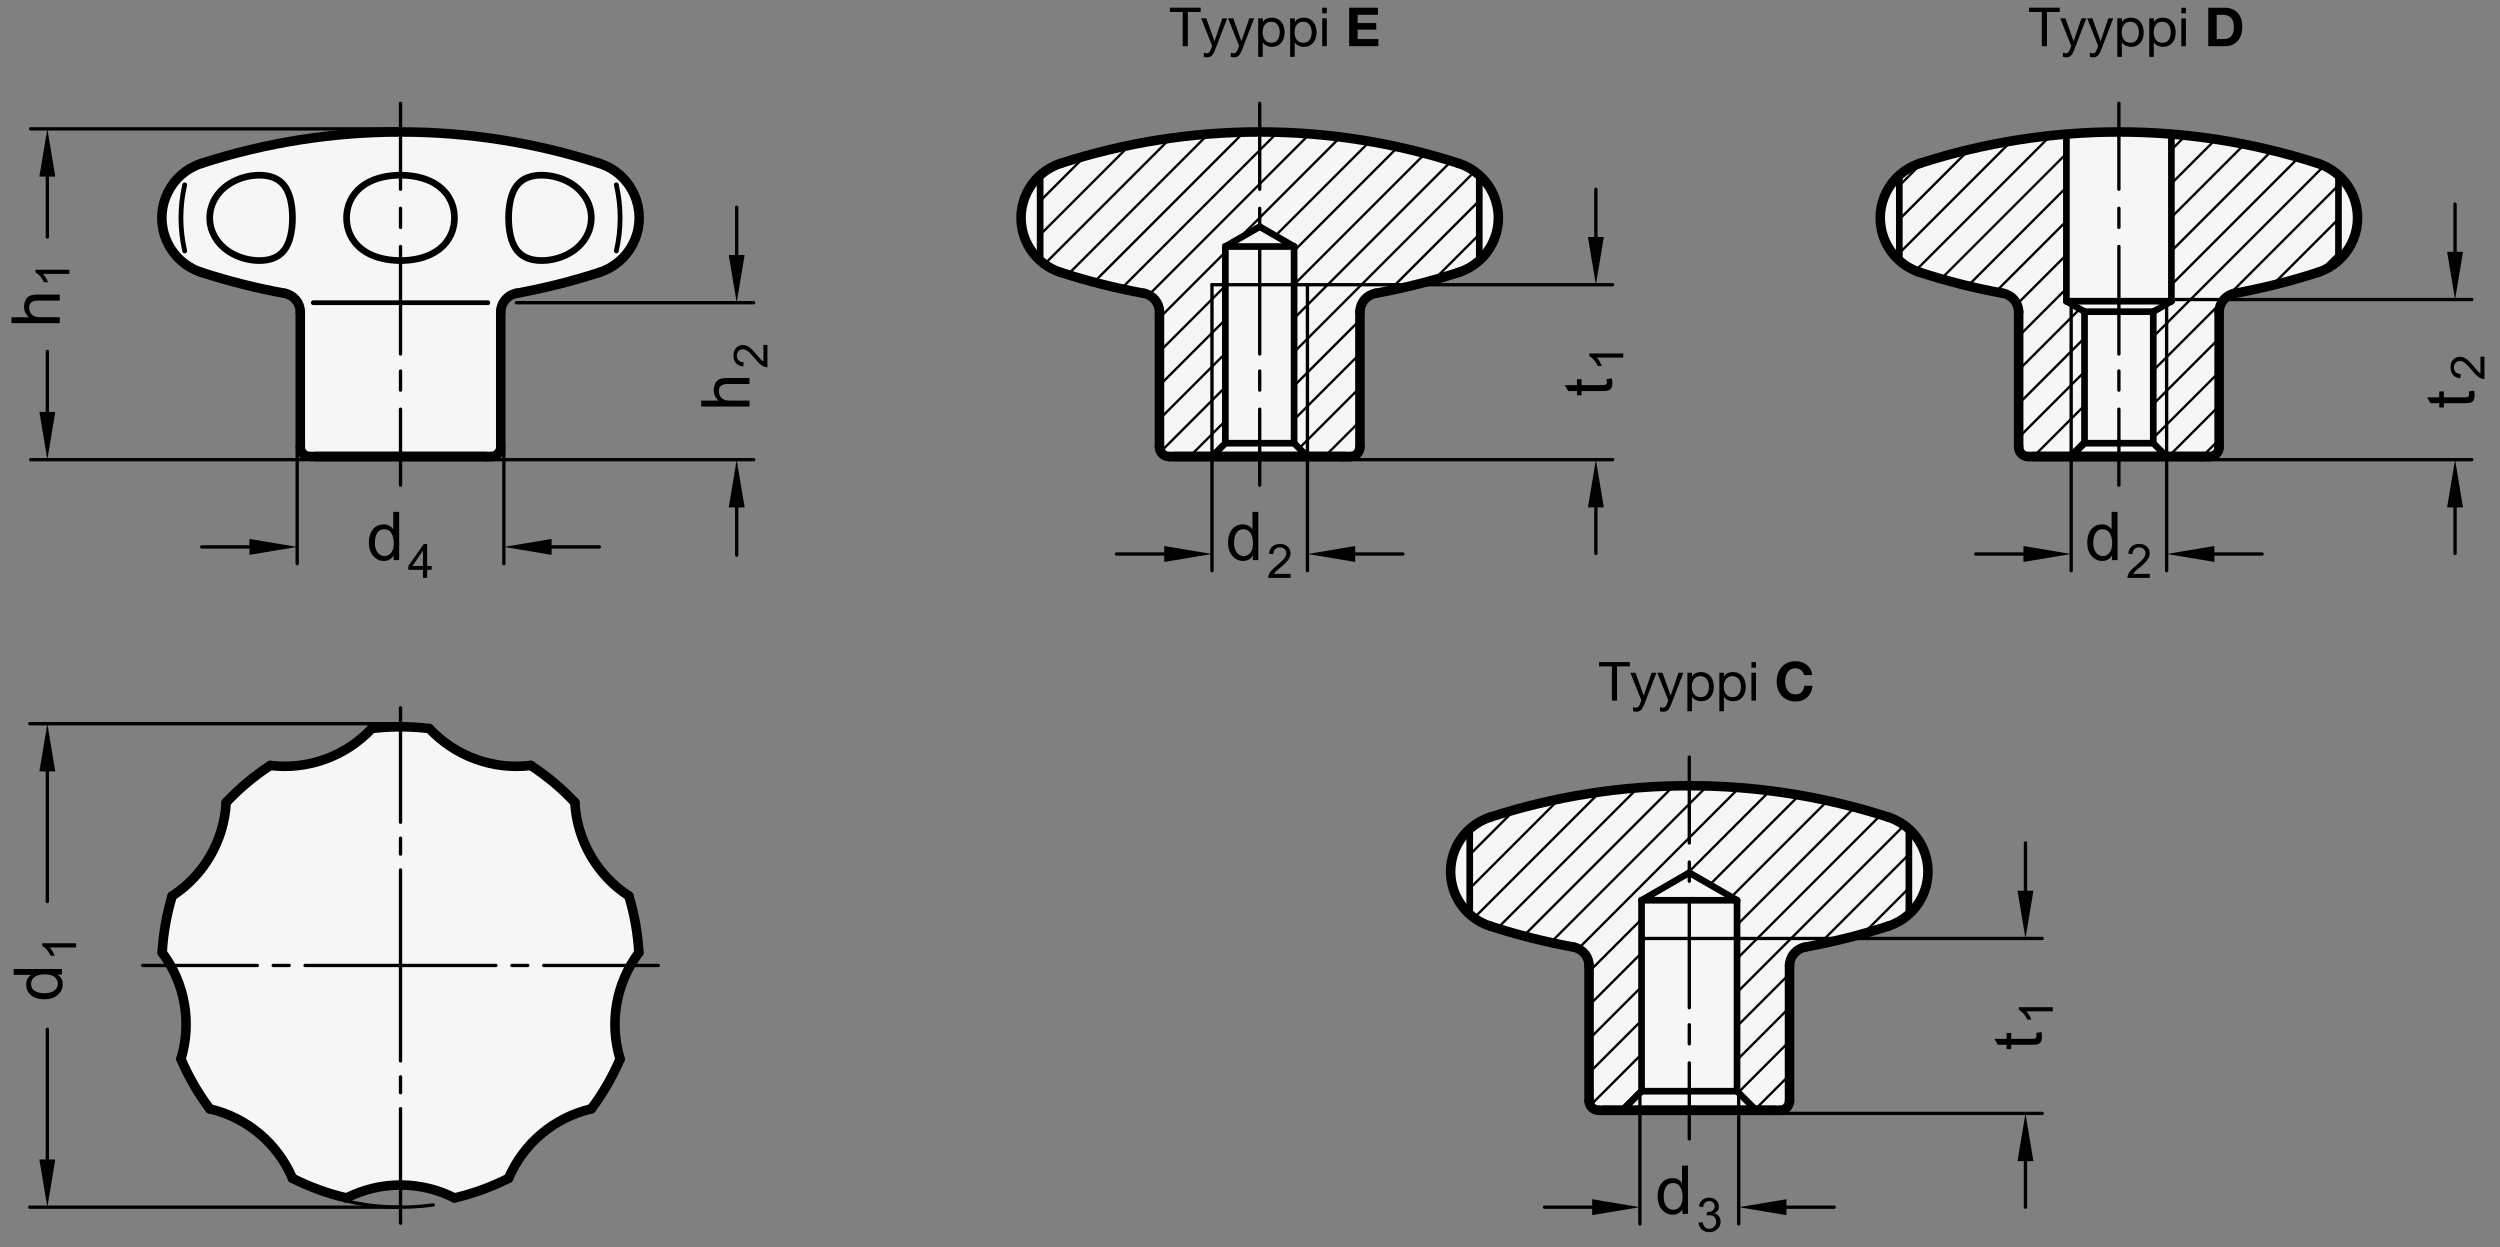 <?xml version="1.0" encoding="utf-8"?>
<!-- Generator: Adobe Illustrator 19.1.0, SVG Export Plug-In . SVG Version: 6.00 Build 0)  -->
<svg version="1.1" xmlns="http://www.w3.org/2000/svg" xmlns:xlink="http://www.w3.org/1999/xlink" x="0px" y="0px"
	 viewBox="0 0 371.162 185.16" enable-background="new 0 0 371.162 185.16" xml:space="preserve">
<rect x="0" y="0" width="371.162" height="185.16" fill="#808080" stroke="none"/>
<g id="MD_x5F_3_x5F_FUELLUNG_x5F_WS">
	<g id="LWPOLYLINE_5_">
		<path fill="#FFFFFF" d="M201.904,66.363V46.336c0-1.369,0.979-2.543,2.326-2.789c4.175-0.762,8.296-1.799,12.334-3.107
			c4.47-1.443,6.923-6.236,5.48-10.705c-0.84-2.601-2.879-4.641-5.48-5.48c-19.204-6.217-39.88-6.217-59.083,0
			c-4.47,1.443-6.923,6.235-5.481,10.705c0.84,2.602,2.879,4.641,5.481,5.481c4.038,1.307,8.158,2.345,12.334,3.107
			c1.347,0.246,2.326,1.419,2.326,2.789v20.028c0,0.783,0.635,1.417,1.417,1.417h26.929C201.27,67.78,201.904,67.146,201.904,66.363
			z"/>
	</g>
	<g id="LWPOLYLINE_6_">
		<path fill="#FFFFFF" d="M329.463,66.363V46.336c0-1.369,0.979-2.543,2.326-2.789c4.175-0.762,8.296-1.799,12.334-3.107
			c4.47-1.443,6.923-6.236,5.48-10.705c-0.84-2.601-2.879-4.641-5.48-5.48c-19.204-6.217-39.88-6.217-59.083,0
			c-4.47,1.443-6.923,6.235-5.481,10.705c0.84,2.602,2.879,4.641,5.481,5.481c4.038,1.307,8.158,2.345,12.334,3.107
			c1.347,0.246,2.326,1.419,2.326,2.789v20.028c0,0.783,0.635,1.417,1.417,1.417h26.929
			C328.829,67.78,329.463,67.146,329.463,66.363z"/>
	</g>
	<g id="LWPOLYLINE_7_">
		<path fill="#FFFFFF" d="M74.345,66.363V46.336c0-1.369,0.979-2.543,2.326-2.789c4.175-0.762,8.296-1.799,12.334-3.107
			c4.47-1.443,6.923-6.236,5.48-10.705c-0.84-2.601-2.879-4.641-5.48-5.48c-19.204-6.217-39.88-6.217-59.083,0
			c-4.47,1.443-6.923,6.235-5.481,10.705c0.84,2.602,2.879,4.641,5.481,5.481c4.038,1.307,8.158,2.345,12.334,3.107
			c1.347,0.246,2.326,1.419,2.326,2.789v20.028c0,0.783,0.635,1.417,1.417,1.417h26.929C73.711,67.78,74.345,67.146,74.345,66.363z"
			/>
	</g>
	<g id="LWPOLYLINE_8_">
		<path fill="#FFFFFF" d="M265.683,163.421v-20.028c0-1.369,0.979-2.543,2.326-2.789c4.175-0.762,8.296-1.799,12.334-3.107
			c4.47-1.443,6.923-6.236,5.48-10.705c-0.84-2.601-2.879-4.641-5.48-5.48c-19.204-6.217-39.88-6.217-59.083,0
			c-4.47,1.443-6.923,6.235-5.481,10.705c0.84,2.602,2.879,4.641,5.481,5.481c4.038,1.307,8.158,2.345,12.334,3.107
			c1.347,0.246,2.326,1.419,2.326,2.789v20.028c0,0.783,0.635,1.417,1.417,1.417h26.929
			C265.049,164.839,265.683,164.204,265.683,163.421z"/>
	</g>
	<g id="POLYLINE_1_">
		<path fill="#FFFFFF" d="M93.361,133.02c0.833,2.736,1.331,5.562,1.484,8.418c-3.391,4.517-4.425,10.381-2.783,15.785
			c-1.121,2.631-2.556,5.116-4.274,7.402c-5.501,1.281-10.062,5.108-12.279,10.303c-2.55,1.295-5.246,2.277-8.032,2.923
			c-5.037-2.555-10.991-2.555-16.029,0c-2.785-0.647-5.482-1.628-8.032-2.923c-2.216-5.195-6.777-9.022-12.279-10.303
			c-1.718-2.286-3.153-4.771-4.274-7.402c1.642-5.405,0.608-11.268-2.783-15.785c0.153-2.855,0.652-5.682,1.484-8.418
			c4.732-3.085,7.709-8.241,8.014-13.881c1.953-2.089,4.151-3.934,6.548-5.494c5.608,0.678,11.202-1.358,15.062-5.482
			c2.839-0.345,5.709-0.345,8.547,0c3.86,4.124,9.455,6.16,15.062,5.482c2.396,1.56,4.595,3.405,6.548,5.494
			C85.653,124.778,88.63,129.935,93.361,133.02z"/>
	</g>
</g>
<g id="MD_x5F_3_x5F_FUELLUNG_x5F_GR">
	<g id="POLYLINE">
		<path fill="#F6F6F6" d="M93.361,133.02c0.833,2.736,1.331,5.562,1.484,8.418c-3.391,4.517-4.425,10.381-2.783,15.785
			c-1.121,2.631-2.556,5.116-4.274,7.402c-5.501,1.281-10.062,5.108-12.279,10.303c-2.55,1.295-5.246,2.277-8.032,2.923
			c-5.037-2.555-10.991-2.555-16.029,0c-2.785-0.647-5.482-1.628-8.032-2.923c-2.216-5.195-6.777-9.022-12.279-10.303
			c-1.718-2.286-3.153-4.771-4.274-7.402c1.642-5.405,0.608-11.268-2.783-15.785c0.153-2.855,0.652-5.682,1.484-8.418
			c4.732-3.085,7.709-8.241,8.014-13.881c1.953-2.089,4.151-3.934,6.548-5.494c5.608,0.678,11.202-1.358,15.062-5.482
			c2.839-0.345,5.709-0.345,8.547,0c3.86,4.124,9.455,6.16,15.062,5.482c2.396,1.56,4.595,3.405,6.548,5.494
			C85.653,124.778,88.63,129.935,93.361,133.02z"/>
	</g>
	<g id="LWPOLYLINE">
		<path fill="#F6F6F6" d="M265.683,163.421v-20.028c0-1.369,0.979-2.543,2.326-2.789c4.175-0.762,8.296-1.799,12.334-3.107
			c4.47-1.443,6.923-6.236,5.48-10.705c-0.84-2.601-2.879-4.641-5.48-5.48c-19.204-6.217-39.88-6.217-59.083,0
			c-4.47,1.443-6.923,6.235-5.481,10.705c0.84,2.602,2.879,4.641,5.481,5.481c4.038,1.307,8.158,2.345,12.334,3.107
			c1.347,0.246,2.326,1.419,2.326,2.789v20.028c0,0.783,0.635,1.417,1.417,1.417h26.929
			C265.049,164.839,265.683,164.204,265.683,163.421z"/>
	</g>
	<g id="LWPOLYLINE_1_">
		<path fill="#F6F6F6" d="M74.345,66.363V46.336c0-1.369,0.979-2.543,2.326-2.789c4.175-0.762,8.296-1.799,12.334-3.107
			c4.47-1.443,6.923-6.236,5.48-10.705c-0.84-2.601-2.879-4.641-5.48-5.48c-19.204-6.217-39.88-6.217-59.083,0
			c-4.47,1.443-6.923,6.235-5.481,10.705c0.84,2.602,2.879,4.641,5.481,5.481c4.038,1.307,8.158,2.345,12.334,3.107
			c1.347,0.246,2.326,1.419,2.326,2.789v20.028c0,0.783,0.635,1.417,1.417,1.417h26.929C73.711,67.78,74.345,67.146,74.345,66.363z"
			/>
	</g>
	<g id="LWPOLYLINE_2_">
		<path fill="#F6F6F6" d="M329.463,66.363V46.336c0-1.369,0.979-2.543,2.326-2.789c4.175-0.762,8.296-1.799,12.334-3.107
			c4.47-1.443,6.923-6.236,5.48-10.705c-0.84-2.601-2.879-4.641-5.48-5.48c-19.204-6.217-39.88-6.217-59.083,0
			c-4.47,1.443-6.923,6.235-5.481,10.705c0.84,2.602,2.879,4.641,5.481,5.481c4.038,1.307,8.158,2.345,12.334,3.107
			c1.347,0.246,2.326,1.419,2.326,2.789v20.028c0,0.783,0.635,1.417,1.417,1.417h26.929
			C328.829,67.78,329.463,67.146,329.463,66.363z"/>
	</g>
	<g id="LWPOLYLINE_3_">
		<path fill="#F6F6F6" d="M201.904,66.363V46.336c0-1.369,0.979-2.543,2.326-2.789c4.175-0.762,8.296-1.799,12.334-3.107
			c4.47-1.443,6.923-6.236,5.48-10.705c-0.84-2.601-2.879-4.641-5.48-5.48c-19.204-6.217-39.88-6.217-59.083,0
			c-4.47,1.443-6.923,6.235-5.481,10.705c0.84,2.602,2.879,4.641,5.481,5.481c4.038,1.307,8.158,2.345,12.334,3.107
			c1.347,0.246,2.326,1.419,2.326,2.789v20.028c0,0.783,0.635,1.417,1.417,1.417h26.929C201.27,67.78,201.904,67.146,201.904,66.363
			z"/>
	</g>
</g>
<g id="MD_x5F_1_x5F_035">
	<g id="ARC">
		
			<path fill="none" stroke="#000000" stroke-width="0.496" stroke-linecap="round" stroke-linejoin="round" stroke-miterlimit="10" d="
			M51.29,178.275c4.272,1.006,8.693,1.215,13.041,0.616"/>
	</g>
	<g id="LINE_4_">
		
			<line fill="none" stroke="#000000" stroke-width="0.496" stroke-linecap="round" stroke-linejoin="round" stroke-miterlimit="10" x1="59.463" y1="157.51" x2="59.463" y2="143.336"/>
	</g>
	<g id="LINE_5_">
		
			<line fill="none" stroke="#000000" stroke-width="0.496" stroke-linecap="round" stroke-linejoin="round" stroke-miterlimit="10" x1="59.463" y1="181.604" x2="59.463" y2="164.596"/>
	</g>
	<g id="LINE_6_">
		
			<line fill="none" stroke="#000000" stroke-width="0.496" stroke-linecap="round" stroke-linejoin="round" stroke-miterlimit="10" x1="45.29" y1="143.336" x2="59.463" y2="143.336"/>
	</g>
	<g id="LINE_7_">
		
			<line fill="none" stroke="#000000" stroke-width="0.496" stroke-linecap="round" stroke-linejoin="round" stroke-miterlimit="10" x1="59.463" y1="129.163" x2="59.463" y2="143.336"/>
	</g>
	<g id="LINE_8_">
		
			<line fill="none" stroke="#000000" stroke-width="0.496" stroke-linecap="round" stroke-linejoin="round" stroke-miterlimit="10" x1="59.463" y1="105.069" x2="59.463" y2="122.076"/>
	</g>
	<g id="LINE_9_">
		
			<line fill="none" stroke="#000000" stroke-width="0.496" stroke-linecap="round" stroke-linejoin="round" stroke-miterlimit="10" x1="73.637" y1="143.336" x2="59.463" y2="143.336"/>
	</g>
	<g id="LINE_10_">
		
			<line fill="none" stroke="#000000" stroke-width="0.496" stroke-linecap="round" stroke-linejoin="round" stroke-miterlimit="10" x1="59.463" y1="162.234" x2="59.463" y2="159.872"/>
	</g>
	<g id="LINE_11_">
		
			<line fill="none" stroke="#000000" stroke-width="0.496" stroke-linecap="round" stroke-linejoin="round" stroke-miterlimit="10" x1="59.463" y1="124.439" x2="59.463" y2="126.801"/>
	</g>
	<g id="LINE_12_">
		
			<line fill="none" stroke="#000000" stroke-width="0.496" stroke-linecap="round" stroke-linejoin="round" stroke-miterlimit="10" x1="97.731" y1="143.336" x2="80.723" y2="143.336"/>
	</g>
	<g id="LINE_13_">
		
			<line fill="none" stroke="#000000" stroke-width="0.496" stroke-linecap="round" stroke-linejoin="round" stroke-miterlimit="10" x1="78.361" y1="143.336" x2="75.999" y2="143.336"/>
	</g>
	<g id="LINE_14_">
		
			<line fill="none" stroke="#000000" stroke-width="0.496" stroke-linecap="round" stroke-linejoin="round" stroke-miterlimit="10" x1="21.196" y1="143.336" x2="38.203" y2="143.336"/>
	</g>
	<g id="LINE_15_">
		
			<line fill="none" stroke="#000000" stroke-width="0.496" stroke-linecap="round" stroke-linejoin="round" stroke-miterlimit="10" x1="40.566" y1="143.336" x2="42.928" y2="143.336"/>
	</g>
	<g id="LINE_17_">
		
			<line fill="none" stroke="#000000" stroke-width="0.496" stroke-linecap="round" stroke-linejoin="round" stroke-miterlimit="10" x1="250.801" y1="152.142" x2="250.801" y2="154.977"/>
	</g>
	<g id="LINE_18_">
		
			<line fill="none" stroke="#000000" stroke-width="0.496" stroke-linecap="round" stroke-linejoin="round" stroke-miterlimit="10" x1="250.801" y1="133.657" x2="250.801" y2="149.612"/>
	</g>
	<g id="LINE_19_">
		
			<line fill="none" stroke="#000000" stroke-width="0.496" stroke-linecap="round" stroke-linejoin="round" stroke-miterlimit="10" x1="250.801" y1="127.988" x2="250.801" y2="130.823"/>
	</g>
	<g id="LINE_20_">
		
			<line fill="none" stroke="#000000" stroke-width="0.496" stroke-linecap="round" stroke-linejoin="round" stroke-miterlimit="10" x1="250.802" y1="112.398" x2="250.801" y2="125.154"/>
	</g>
	<g id="LINE_24_">
		
			<line fill="none" stroke="#000000" stroke-width="0.496" stroke-linecap="round" stroke-linejoin="round" stroke-miterlimit="10" x1="250.801" y1="157.811" x2="250.801" y2="169.09"/>
	</g>
	<g id="LINE_26_">
		
			<line fill="none" stroke="#000000" stroke-width="0.496" stroke-linecap="round" stroke-linejoin="round" stroke-miterlimit="10" x1="59.463" y1="55.084" x2="59.463" y2="57.919"/>
	</g>
	<g id="LINE_27_">
		
			<line fill="none" stroke="#000000" stroke-width="0.496" stroke-linecap="round" stroke-linejoin="round" stroke-miterlimit="10" x1="59.463" y1="36.599" x2="59.463" y2="52.554"/>
	</g>
	<g id="LINE_28_">
		
			<line fill="none" stroke="#000000" stroke-width="0.496" stroke-linecap="round" stroke-linejoin="round" stroke-miterlimit="10" x1="59.463" y1="30.93" x2="59.463" y2="33.765"/>
	</g>
	<g id="LINE_29_">
		
			<line fill="none" stroke="#000000" stroke-width="0.496" stroke-linecap="round" stroke-linejoin="round" stroke-miterlimit="10" x1="59.464" y1="15.339" x2="59.463" y2="28.096"/>
	</g>
	<g id="LINE_33_">
		
			<line fill="none" stroke="#000000" stroke-width="0.496" stroke-linecap="round" stroke-linejoin="round" stroke-miterlimit="10" x1="59.463" y1="60.753" x2="59.463" y2="72.032"/>
	</g>
	<g id="LINE_53_">
		
			<line fill="none" stroke="#000000" stroke-width="0.496" stroke-linecap="round" stroke-linejoin="round" stroke-miterlimit="10" x1="314.581" y1="55.084" x2="314.581" y2="57.919"/>
	</g>
	<g id="LINE_54_">
		
			<line fill="none" stroke="#000000" stroke-width="0.496" stroke-linecap="round" stroke-linejoin="round" stroke-miterlimit="10" x1="314.581" y1="36.599" x2="314.581" y2="52.554"/>
	</g>
	<g id="LINE_55_">
		
			<line fill="none" stroke="#000000" stroke-width="0.496" stroke-linecap="round" stroke-linejoin="round" stroke-miterlimit="10" x1="314.581" y1="30.93" x2="314.581" y2="33.765"/>
	</g>
	<g id="LINE_56_">
		
			<line fill="none" stroke="#000000" stroke-width="0.496" stroke-linecap="round" stroke-linejoin="round" stroke-miterlimit="10" x1="314.581" y1="15.339" x2="314.581" y2="28.096"/>
	</g>
	<g id="LINE_60_">
		
			<line fill="none" stroke="#000000" stroke-width="0.496" stroke-linecap="round" stroke-linejoin="round" stroke-miterlimit="10" x1="314.581" y1="60.753" x2="314.581" y2="72.032"/>
	</g>
	<g id="LINE_70_">
		
			<line fill="none" stroke="#000000" stroke-width="0.496" stroke-linecap="round" stroke-linejoin="round" stroke-miterlimit="10" x1="187.022" y1="55.084" x2="187.022" y2="57.919"/>
	</g>
	<g id="LINE_71_">
		
			<line fill="none" stroke="#000000" stroke-width="0.496" stroke-linecap="round" stroke-linejoin="round" stroke-miterlimit="10" x1="187.022" y1="36.599" x2="187.022" y2="52.554"/>
	</g>
	<g id="LINE_72_">
		
			<line fill="none" stroke="#000000" stroke-width="0.496" stroke-linecap="round" stroke-linejoin="round" stroke-miterlimit="10" x1="187.022" y1="30.93" x2="187.022" y2="33.765"/>
	</g>
	<g id="LINE_73_">
		
			<line fill="none" stroke="#000000" stroke-width="0.496" stroke-linecap="round" stroke-linejoin="round" stroke-miterlimit="10" x1="187.022" y1="15.339" x2="187.022" y2="28.096"/>
	</g>
	<g id="LINE_77_">
		
			<line fill="none" stroke="#000000" stroke-width="0.496" stroke-linecap="round" stroke-linejoin="round" stroke-miterlimit="10" x1="187.022" y1="60.753" x2="187.022" y2="72.032"/>
	</g>
	<g id="LINE_88_">
		
			<line fill="none" stroke="#000000" stroke-width="0.496" stroke-linecap="round" stroke-linejoin="round" stroke-miterlimit="10" x1="179.936" y1="67.78" x2="179.936" y2="42.269"/>
	</g>
	<g id="LINE_89_">
		
			<line fill="none" stroke="#000000" stroke-width="0.496" stroke-linecap="round" stroke-linejoin="round" stroke-miterlimit="10" x1="194.109" y1="42.269" x2="194.109" y2="67.78"/>
	</g>
	<g id="LINE_123_">
		
			<line fill="none" stroke="#000000" stroke-width="0.496" stroke-linecap="round" stroke-linejoin="round" stroke-miterlimit="10" x1="179.936" y1="42.269" x2="194.109" y2="42.269"/>
	</g>
	<g id="LINE_135_">
		
			<line fill="none" stroke="#000000" stroke-width="0.496" stroke-linecap="round" stroke-linejoin="round" stroke-miterlimit="10" x1="307.495" y1="45.13" x2="307.495" y2="67.78"/>
	</g>
	<g id="LINE_136_">
		
			<line fill="none" stroke="#000000" stroke-width="0.496" stroke-linecap="round" stroke-linejoin="round" stroke-miterlimit="10" x1="321.668" y1="45.13" x2="321.668" y2="67.78"/>
	</g>
	<g id="LINE_171_">
		
			<line fill="none" stroke="#000000" stroke-width="0.496" stroke-linecap="round" stroke-linejoin="round" stroke-miterlimit="10" x1="243.715" y1="139.327" x2="257.888" y2="139.327"/>
	</g>
</g>
<g id="MD_x5F_2_x5F_BEMASSUNG">
	<g id="LINE">
		
			<line stroke="#000000" stroke-width="0.496" stroke-linecap="round" stroke-linejoin="round" stroke-miterlimit="10" x1="59.463" y1="179.224" x2="4.422" y2="179.224"/>
	</g>
	<g id="LINE_1_">
		
			<line stroke="#000000" stroke-width="0.496" stroke-linecap="round" stroke-linejoin="round" stroke-miterlimit="10" x1="59.463" y1="107.443" x2="4.422" y2="107.443"/>
	</g>
	<g id="LINE_2_">
		
			<line stroke="#000000" stroke-width="0.496" stroke-linecap="round" stroke-linejoin="round" stroke-miterlimit="10" x1="7.028" y1="172.138" x2="7.028" y2="152.816"/>
	</g>
	<g id="LINE_3_">
		
			<line stroke="#000000" stroke-width="0.496" stroke-linecap="round" stroke-linejoin="round" stroke-miterlimit="10" x1="7.028" y1="114.529" x2="7.028" y2="133.851"/>
	</g>
	<g id="SOLID">
		<polygon points="5.846,172.138 7.028,179.224 8.209,172.138 		"/>
	</g>
	<g id="SOLID_1_">
		<polygon points="5.846,114.529 7.028,107.443 8.209,114.529 		"/>
	</g>
	<g id="TEXT">
		<g>
			<path d="M9.192,143.859v0.82h-0.66v0.02c0.521,0.316,0.782,0.793,0.782,1.432c0,0.636-0.252,1.166-0.755,1.592
				c-0.504,0.425-1.156,0.637-1.957,0.637c-0.838,0-1.499-0.199-1.984-0.601s-0.729-0.931-0.729-1.589
				c0-0.619,0.236-1.09,0.709-1.412v-0.02H2.027v-0.879H9.192z M8.59,146.039c0-0.385-0.157-0.711-0.474-0.979
				c-0.316-0.267-0.795-0.4-1.437-0.4c-0.633,0-1.136,0.122-1.511,0.367c-0.374,0.244-0.562,0.594-0.562,1.051
				c0,0.455,0.183,0.801,0.55,1.033c0.366,0.232,0.848,0.35,1.444,0.35c0.43,0,0.794-0.063,1.092-0.188s0.522-0.3,0.672-0.525
				C8.516,146.522,8.59,146.286,8.59,146.039z"/>
		</g>
	</g>
	<g id="TEXT_1_">
		<g>
			<path d="M11.307,140.045v0.616H7.383c0.292,0.308,0.539,0.72,0.742,1.235H7.53c-0.34-0.709-0.76-1.193-1.262-1.451v-0.4H11.307z"
				/>
		</g>
	</g>
	<g id="TEXT_2_">
		<g>
			<path d="M254.509,180.138c0.31,0.06,0.544,0.209,0.703,0.45c0.158,0.24,0.237,0.502,0.237,0.785c0,0.456-0.166,0.83-0.498,1.123
				c-0.331,0.294-0.729,0.44-1.191,0.44c-0.443,0-0.808-0.129-1.095-0.387c-0.288-0.258-0.455-0.599-0.503-1.023l0.615-0.085
				c0.062,0.33,0.174,0.578,0.337,0.742s0.378,0.246,0.646,0.246c0.287,0,0.53-0.101,0.73-0.303c0.199-0.202,0.299-0.448,0.299-0.74
				c0-0.281-0.091-0.514-0.271-0.698c-0.182-0.185-0.418-0.277-0.71-0.277c-0.119,0-0.264,0.021-0.435,0.065l0.071-0.541
				c0.164,0,0.295-0.008,0.391-0.023c0.096-0.017,0.202-0.055,0.321-0.116c0.118-0.062,0.217-0.15,0.294-0.266
				c0.078-0.115,0.116-0.258,0.116-0.43c0-0.248-0.082-0.441-0.248-0.578c-0.165-0.137-0.356-0.205-0.572-0.205
				c-0.249,0-0.451,0.079-0.607,0.236s-0.255,0.382-0.296,0.674l-0.616-0.113c0.08-0.436,0.256-0.762,0.528-0.979
				c0.272-0.216,0.599-0.324,0.978-0.324c0.417,0,0.766,0.126,1.045,0.378s0.419,0.561,0.419,0.925c0,0.468-0.229,0.805-0.688,1.01
				V180.138z"/>
		</g>
	</g>
	<g id="TEXT_3_">
		<g>
			<path d="M250.601,180.215h-0.82v-0.66h-0.02c-0.316,0.521-0.794,0.782-1.433,0.782c-0.635,0-1.165-0.252-1.591-0.755
				c-0.425-0.504-0.638-1.156-0.638-1.957c0-0.838,0.2-1.499,0.602-1.984c0.4-0.485,0.93-0.729,1.588-0.729
				c0.619,0,1.09,0.236,1.413,0.709h0.02v-2.571h0.879V180.215z M248.421,179.613c0.385,0,0.711-0.157,0.978-0.474
				c0.268-0.316,0.401-0.795,0.401-1.437c0-0.633-0.122-1.136-0.367-1.511c-0.244-0.374-0.595-0.562-1.051-0.562
				s-0.801,0.183-1.033,0.55c-0.233,0.366-0.35,0.848-0.35,1.444c0,0.43,0.063,0.794,0.188,1.092c0.125,0.298,0.3,0.522,0.525,0.672
				C247.938,179.539,248.174,179.613,248.421,179.613z"/>
		</g>
	</g>
	<g id="LINE_34_">
		
			<line stroke="#000000" stroke-width="0.496" stroke-linecap="round" stroke-linejoin="round" stroke-miterlimit="10" x1="59.463" y1="19.131" x2="4.547" y2="19.131"/>
	</g>
	<g id="SOLID_2_">
		<polygon points="5.846,26.217 7.028,19.131 8.209,26.217 		"/>
	</g>
	<g id="LINE_35_">
		
			<line stroke="#000000" stroke-width="0.496" stroke-linecap="round" stroke-linejoin="round" stroke-miterlimit="10" x1="45.476" y1="68.241" x2="4.547" y2="68.241"/>
	</g>
	<g id="TEXT_4_">
		<g>
			<path d="M8.873,43.741v0.884H5.599c-0.424,0-0.741,0.091-0.953,0.274s-0.317,0.455-0.317,0.816c0,0.359,0.124,0.679,0.374,0.96
				c0.249,0.282,0.694,0.423,1.336,0.423h2.835v0.88H1.708v-0.88h2.571C3.807,46.681,3.57,46.16,3.57,45.534
				c0-0.335,0.068-0.656,0.205-0.963c0.137-0.306,0.347-0.521,0.631-0.645c0.283-0.124,0.678-0.186,1.183-0.186H8.873z"/>
		</g>
	</g>
	<g id="TEXT_5_">
		<g>
			<path d="M10.305,40.044v0.616H6.381c0.292,0.308,0.539,0.72,0.742,1.235H6.528c-0.34-0.709-0.76-1.193-1.262-1.451v-0.4H10.305z"
				/>
		</g>
	</g>
	<g id="SOLID_3_">
		<polygon points="5.846,61.154 7.028,68.241 8.209,61.154 		"/>
	</g>
	<g id="LINE_36_">
		
			<line stroke="#000000" stroke-width="0.496" stroke-linecap="round" stroke-linejoin="round" stroke-miterlimit="10" x1="7.028" y1="61.154" x2="7.028" y2="52.185"/>
	</g>
	<g id="LINE_37_">
		
			<line stroke="#000000" stroke-width="0.496" stroke-linecap="round" stroke-linejoin="round" stroke-miterlimit="10" x1="7.028" y1="26.217" x2="7.028" y2="35.187"/>
	</g>
	<g id="LINE_38_">
		
			<line stroke="#000000" stroke-width="0.496" stroke-linecap="round" stroke-linejoin="round" stroke-miterlimit="10" x1="71.956" y1="68.241" x2="111.894" y2="68.241"/>
	</g>
	<g id="LINE_39_">
		
			<line stroke="#000000" stroke-width="0.496" stroke-linecap="round" stroke-linejoin="round" stroke-miterlimit="10" x1="109.372" y1="75.328" x2="109.372" y2="82.414"/>
	</g>
	<g id="SOLID_4_">
		<polygon points="108.191,75.328 109.372,68.241 110.553,75.328 		"/>
	</g>
	<g id="TEXT_6_">
		<g>
			<path d="M111.268,56.124v0.884h-3.274c-0.424,0-0.741,0.091-0.953,0.274s-0.317,0.455-0.317,0.816
				c0,0.359,0.124,0.679,0.374,0.96c0.249,0.282,0.694,0.423,1.336,0.423h2.835v0.88h-7.165v-0.88h2.571
				c-0.473-0.417-0.709-0.938-0.709-1.564c0-0.335,0.068-0.656,0.205-0.963c0.137-0.306,0.347-0.521,0.631-0.645
				c0.283-0.124,0.678-0.186,1.183-0.186H111.268z"/>
		</g>
	</g>
	<g id="TEXT_7_">
		<g>
			<path d="M113.933,51.208v3.322c-0.283,0-0.569-0.099-0.858-0.296c-0.29-0.197-0.652-0.566-1.088-1.107
				c-0.265-0.331-0.543-0.626-0.833-0.886c-0.291-0.26-0.584-0.39-0.878-0.39c-0.253,0-0.462,0.09-0.628,0.269
				c-0.165,0.179-0.248,0.406-0.248,0.679c0,0.276,0.085,0.508,0.255,0.695s0.424,0.282,0.762,0.284l-0.072,0.633
				c-0.47-0.039-0.829-0.206-1.077-0.501c-0.249-0.295-0.373-0.67-0.373-1.124c0-0.493,0.136-0.876,0.408-1.151
				c0.272-0.275,0.602-0.413,0.987-0.413c0.321,0,0.647,0.116,0.977,0.347c0.33,0.232,0.771,0.693,1.322,1.384
				c0.29,0.362,0.54,0.603,0.749,0.722v-2.467H113.933z"/>
		</g>
	</g>
	<g id="LINE_40_">
		
			<line stroke="#000000" stroke-width="0.496" stroke-linecap="round" stroke-linejoin="round" stroke-miterlimit="10" x1="76.671" y1="44.941" x2="111.894" y2="44.941"/>
	</g>
	<g id="LINE_41_">
		
			<line stroke="#000000" stroke-width="0.496" stroke-linecap="round" stroke-linejoin="round" stroke-miterlimit="10" x1="109.372" y1="37.854" x2="109.372" y2="30.767"/>
	</g>
	<g id="SOLID_5_">
		<polygon points="110.553,37.854 109.372,44.941 108.191,37.854 		"/>
	</g>
	<g id="TEXT_8_">
		<g>
			<path d="M64.088,84.596h-0.677v1.197h-0.616v-1.197h-2.172v-0.568l2.282-3.25h0.506v3.25h0.677V84.596z M62.794,84.027v-2.265
				h-0.014l-1.557,2.265H62.794z"/>
		</g>
	</g>
	<g id="TEXT_9_">
		<g>
			<path d="M59.263,83.157h-0.821v-0.66h-0.02c-0.316,0.521-0.793,0.782-1.432,0.782c-0.635,0-1.166-0.252-1.591-0.755
				c-0.425-0.504-0.638-1.156-0.638-1.957c0-0.838,0.2-1.499,0.601-1.984s0.93-0.729,1.588-0.729c0.619,0,1.09,0.236,1.413,0.709
				h0.02v-2.571h0.879V83.157z M57.083,82.555c0.384,0,0.71-0.157,0.978-0.474s0.401-0.795,0.401-1.437
				c0-0.633-0.122-1.136-0.367-1.511c-0.244-0.374-0.595-0.562-1.051-0.562s-0.801,0.183-1.034,0.55
				c-0.233,0.366-0.35,0.848-0.35,1.444c0,0.43,0.063,0.794,0.188,1.092s0.3,0.522,0.525,0.672
				C56.6,82.481,56.836,82.555,57.083,82.555z"/>
		</g>
	</g>
	<g id="LINE_42_">
		
			<line stroke="#000000" stroke-width="0.496" stroke-linecap="round" stroke-linejoin="round" stroke-miterlimit="10" x1="37.034" y1="81.195" x2="29.948" y2="81.195"/>
	</g>
	<g id="LINE_43_">
		
			<line stroke="#000000" stroke-width="0.496" stroke-linecap="round" stroke-linejoin="round" stroke-miterlimit="10" x1="44.121" y1="66.727" x2="44.121" y2="83.676"/>
	</g>
	<g id="SOLID_6_">
		<polygon points="37.034,80.014 44.121,81.195 37.034,82.376 		"/>
	</g>
	<g id="LINE_44_">
		
			<line stroke="#000000" stroke-width="0.496" stroke-linecap="round" stroke-linejoin="round" stroke-miterlimit="10" x1="81.892" y1="81.196" x2="88.979" y2="81.196"/>
	</g>
	<g id="LINE_45_">
		
			<line stroke="#000000" stroke-width="0.496" stroke-linecap="round" stroke-linejoin="round" stroke-miterlimit="10" x1="74.806" y1="66.727" x2="74.806" y2="83.676"/>
	</g>
	<g id="SOLID_7_">
		<polygon points="81.892,80.014 74.806,81.195 81.892,82.377 		"/>
	</g>
	<g id="LINE_48_">
		
			<line stroke="#000000" stroke-width="0.496" stroke-linecap="round" stroke-linejoin="round" stroke-miterlimit="10" x1="262.936" y1="165.299" x2="303.191" y2="165.299"/>
	</g>
	<g id="LINE_49_">
		
			<line stroke="#000000" stroke-width="0.496" stroke-linecap="round" stroke-linejoin="round" stroke-miterlimit="10" x1="257.888" y1="139.327" x2="303.191" y2="139.327"/>
	</g>
	<g id="LINE_50_">
		
			<line stroke="#000000" stroke-width="0.496" stroke-linecap="round" stroke-linejoin="round" stroke-miterlimit="10" x1="300.71" y1="172.138" x2="300.71" y2="179.224"/>
	</g>
	<g id="LINE_51_">
		
			<line stroke="#000000" stroke-width="0.496" stroke-linecap="round" stroke-linejoin="round" stroke-miterlimit="10" x1="300.71" y1="132.24" x2="300.71" y2="125.153"/>
	</g>
	<g id="SOLID_8_">
		<polygon points="299.529,172.386 300.71,165.299 301.891,172.386 		"/>
	</g>
	<g id="SOLID_9_">
		<polygon points="299.529,132.24 300.71,139.327 301.891,132.24 		"/>
	</g>
	<g id="TEXT_10_">
		<g>
			<path d="M303.084,153.232c0.052,0.262,0.078,0.48,0.078,0.66c0,0.385-0.067,0.664-0.203,0.841
				c-0.135,0.176-0.307,0.283-0.516,0.322c-0.208,0.039-0.498,0.059-0.869,0.059h-2.986v0.641h-0.68v-0.641h-1.29l-0.533-0.88h1.823
				v-0.879h0.68v0.879h3.035c0.261,0,0.445-0.026,0.555-0.08c0.108-0.054,0.163-0.189,0.163-0.408c0-0.127-0.013-0.258-0.039-0.391
				L303.084,153.232z"/>
		</g>
	</g>
	<g id="TEXT_11_">
		<g>
			<path d="M304.771,149.533v0.615h-3.924c0.292,0.309,0.539,0.72,0.742,1.235h-0.596c-0.34-0.71-0.76-1.192-1.262-1.45v-0.4
				H304.771z"/>
		</g>
	</g>
	<g id="TEXT_12_">
		<g>
			<path d="M319.171,85.793h-3.322c0-0.283,0.099-0.569,0.296-0.858c0.197-0.29,0.566-0.652,1.107-1.088
				c0.33-0.265,0.626-0.543,0.886-0.833c0.26-0.291,0.391-0.584,0.391-0.878c0-0.253-0.09-0.462-0.269-0.628
				c-0.18-0.165-0.406-0.248-0.68-0.248c-0.276,0-0.508,0.085-0.694,0.255c-0.188,0.17-0.282,0.424-0.284,0.762l-0.633-0.072
				c0.039-0.47,0.206-0.829,0.501-1.077c0.296-0.249,0.67-0.373,1.124-0.373c0.493,0,0.877,0.136,1.151,0.408
				s0.412,0.602,0.412,0.987c0,0.321-0.115,0.647-0.347,0.977c-0.232,0.33-0.693,0.771-1.385,1.322
				c-0.362,0.29-0.603,0.54-0.722,0.749h2.467V85.793z"/>
		</g>
	</g>
	<g id="TEXT_13_">
		<g>
			<path d="M314.381,83.157h-0.821v-0.66h-0.02c-0.316,0.521-0.793,0.782-1.432,0.782c-0.636,0-1.166-0.252-1.591-0.755
				c-0.426-0.504-0.638-1.156-0.638-1.957c0-0.838,0.2-1.499,0.601-1.984c0.401-0.485,0.931-0.729,1.589-0.729
				c0.619,0,1.09,0.236,1.412,0.709h0.02v-2.571h0.88V83.157z M312.202,82.555c0.384,0,0.71-0.157,0.978-0.474
				c0.267-0.316,0.4-0.795,0.4-1.437c0-0.633-0.122-1.136-0.366-1.511c-0.244-0.374-0.595-0.562-1.051-0.562
				s-0.801,0.183-1.034,0.55c-0.232,0.366-0.35,0.848-0.35,1.444c0,0.43,0.063,0.794,0.188,1.092
				c0.126,0.298,0.301,0.522,0.525,0.672C311.717,82.481,311.954,82.555,312.202,82.555z"/>
		</g>
	</g>
	<g id="LINE_63_">
		
			<line stroke="#000000" stroke-width="0.496" stroke-linecap="round" stroke-linejoin="round" stroke-miterlimit="10" x1="307.495" y1="67.78" x2="307.495" y2="84.729"/>
	</g>
	<g id="LINE_64_">
		
			<line stroke="#000000" stroke-width="0.496" stroke-linecap="round" stroke-linejoin="round" stroke-miterlimit="10" x1="321.668" y1="67.78" x2="321.668" y2="84.729"/>
	</g>
	<g id="LINE_65_">
		
			<line stroke="#000000" stroke-width="0.496" stroke-linecap="round" stroke-linejoin="round" stroke-miterlimit="10" x1="300.408" y1="82.249" x2="293.322" y2="82.249"/>
	</g>
	<g id="LINE_66_">
		
			<line stroke="#000000" stroke-width="0.496" stroke-linecap="round" stroke-linejoin="round" stroke-miterlimit="10" x1="328.755" y1="82.249" x2="335.841" y2="82.249"/>
	</g>
	<g id="SOLID_10_">
		<polygon points="300.408,81.067 307.495,82.249 300.408,83.43 		"/>
	</g>
	<g id="SOLID_11_">
		<polygon points="328.755,81.067 321.668,82.249 328.755,83.43 		"/>
	</g>
	<g id="LINE_67_">
		
			<line stroke="#000000" stroke-width="0.496" stroke-linecap="round" stroke-linejoin="round" stroke-miterlimit="10" x1="326.716" y1="68.241" x2="366.971" y2="68.241"/>
	</g>
	<g id="LINE_68_">
		
			<line stroke="#000000" stroke-width="0.496" stroke-linecap="round" stroke-linejoin="round" stroke-miterlimit="10" x1="364.49" y1="75.08" x2="364.49" y2="82.166"/>
	</g>
	<g id="SOLID_12_">
		<polygon points="363.309,75.328 364.49,68.241 365.671,75.328 		"/>
	</g>
	<g id="TEXT_14_">
		<g>
			<path d="M191.613,85.793h-3.322c0-0.283,0.099-0.569,0.296-0.858c0.197-0.29,0.566-0.652,1.106-1.088
				c0.331-0.265,0.626-0.543,0.887-0.833c0.26-0.291,0.39-0.584,0.39-0.878c0-0.253-0.09-0.462-0.269-0.628
				c-0.179-0.165-0.405-0.248-0.679-0.248c-0.276,0-0.508,0.085-0.695,0.255c-0.187,0.17-0.281,0.424-0.283,0.762l-0.633-0.072
				c0.038-0.47,0.205-0.829,0.501-1.077c0.295-0.249,0.67-0.373,1.124-0.373c0.492,0,0.876,0.136,1.15,0.408
				c0.275,0.272,0.413,0.602,0.413,0.987c0,0.321-0.116,0.647-0.348,0.977c-0.231,0.33-0.692,0.771-1.384,1.322
				c-0.362,0.29-0.604,0.54-0.722,0.749h2.467V85.793z"/>
		</g>
	</g>
	<g id="TEXT_15_">
		<g>
			<path d="M186.822,83.157h-0.82v-0.66h-0.02c-0.316,0.521-0.794,0.782-1.433,0.782c-0.635,0-1.166-0.252-1.591-0.755
				c-0.425-0.504-0.638-1.156-0.638-1.957c0-0.838,0.2-1.499,0.601-1.984s0.93-0.729,1.588-0.729c0.619,0,1.09,0.236,1.413,0.709
				h0.02v-2.571h0.879V83.157z M184.642,82.555c0.385,0,0.711-0.157,0.978-0.474c0.268-0.316,0.401-0.795,0.401-1.437
				c0-0.633-0.122-1.136-0.367-1.511c-0.244-0.374-0.595-0.562-1.051-0.562s-0.801,0.183-1.034,0.55
				c-0.233,0.366-0.35,0.848-0.35,1.444c0,0.43,0.063,0.794,0.188,1.092s0.3,0.522,0.525,0.672
				C184.158,82.481,184.395,82.555,184.642,82.555z"/>
		</g>
	</g>
	<g id="LINE_90_">
		
			<line stroke="#000000" stroke-width="0.496" stroke-linecap="round" stroke-linejoin="round" stroke-miterlimit="10" x1="179.936" y1="67.78" x2="179.936" y2="84.729"/>
	</g>
	<g id="LINE_91_">
		
			<line stroke="#000000" stroke-width="0.496" stroke-linecap="round" stroke-linejoin="round" stroke-miterlimit="10" x1="194.109" y1="67.78" x2="194.109" y2="84.729"/>
	</g>
	<g id="LINE_92_">
		
			<line stroke="#000000" stroke-width="0.496" stroke-linecap="round" stroke-linejoin="round" stroke-miterlimit="10" x1="172.849" y1="82.249" x2="165.763" y2="82.249"/>
	</g>
	<g id="LINE_93_">
		
			<line stroke="#000000" stroke-width="0.496" stroke-linecap="round" stroke-linejoin="round" stroke-miterlimit="10" x1="201.196" y1="82.249" x2="208.282" y2="82.249"/>
	</g>
	<g id="SOLID_13_">
		<polygon points="172.849,81.067 179.936,82.249 172.849,83.43 		"/>
	</g>
	<g id="SOLID_14_">
		<polygon points="201.196,81.067 194.109,82.249 201.196,83.43 		"/>
	</g>
	<g id="LINE_94_">
		
			<line stroke="#000000" stroke-width="0.496" stroke-linecap="round" stroke-linejoin="round" stroke-miterlimit="10" x1="199.157" y1="68.241" x2="239.411" y2="68.241"/>
	</g>
	<g id="LINE_95_">
		
			<line stroke="#000000" stroke-width="0.496" stroke-linecap="round" stroke-linejoin="round" stroke-miterlimit="10" x1="194.109" y1="42.269" x2="239.411" y2="42.269"/>
	</g>
	<g id="LINE_96_">
		
			<line stroke="#000000" stroke-width="0.496" stroke-linecap="round" stroke-linejoin="round" stroke-miterlimit="10" x1="236.931" y1="75.08" x2="236.931" y2="82.166"/>
	</g>
	<g id="LINE_97_">
		
			<line stroke="#000000" stroke-width="0.496" stroke-linecap="round" stroke-linejoin="round" stroke-miterlimit="10" x1="236.931" y1="35.182" x2="236.931" y2="28.095"/>
	</g>
	<g id="SOLID_15_">
		<polygon points="235.75,75.328 236.931,68.241 238.112,75.328 		"/>
	</g>
	<g id="SOLID_16_">
		<polygon points="235.75,35.182 236.931,42.269 238.112,35.182 		"/>
	</g>
	<g id="TEXT_16_">
		<g>
			<path d="M239.305,56.175c0.052,0.261,0.078,0.48,0.078,0.66c0,0.385-0.067,0.665-0.203,0.841
				c-0.135,0.176-0.307,0.283-0.516,0.322c-0.208,0.039-0.498,0.059-0.869,0.059h-2.986v0.641h-0.68v-0.641h-1.29l-0.533-0.879
				h1.823v-0.88h0.68v0.88h3.035c0.261,0,0.445-0.027,0.555-0.081c0.108-0.054,0.163-0.19,0.163-0.408
				c0-0.127-0.013-0.257-0.039-0.391L239.305,56.175z"/>
		</g>
	</g>
	<g id="TEXT_17_">
		<g>
			<path d="M240.992,52.474v0.616h-3.924c0.292,0.308,0.539,0.72,0.742,1.235h-0.596c-0.34-0.709-0.76-1.193-1.262-1.451v-0.4
				H240.992z"/>
		</g>
	</g>
	<g id="LINE_137_">
		
			<line stroke="#000000" stroke-width="0.496" stroke-linecap="round" stroke-linejoin="round" stroke-miterlimit="10" x1="322.376" y1="44.472" x2="366.97" y2="44.472"/>
	</g>
	<g id="LINE_138_">
		
			<line stroke="#000000" stroke-width="0.496" stroke-linecap="round" stroke-linejoin="round" stroke-miterlimit="10" x1="364.49" y1="37.386" x2="364.49" y2="30.299"/>
	</g>
	<g id="SOLID_17_">
		<polygon points="363.309,37.386 364.49,44.472 365.671,37.386 		"/>
	</g>
	<g id="TEXT_18_">
		<g>
			<path d="M367.321,57.983c0.052,0.261,0.078,0.48,0.078,0.66c0,0.385-0.067,0.665-0.203,0.841
				c-0.135,0.176-0.307,0.283-0.516,0.322c-0.208,0.039-0.498,0.059-0.869,0.059h-2.986v0.641h-0.68v-0.641h-1.29l-0.533-0.879
				h1.823v-0.88h0.68v0.88h3.035c0.261,0,0.445-0.027,0.555-0.081c0.108-0.054,0.163-0.19,0.163-0.408
				c0-0.127-0.013-0.257-0.039-0.391L367.321,57.983z"/>
		</g>
	</g>
	<g id="TEXT_19_">
		<g>
			<path d="M368.852,52.954v3.322c-0.283,0-0.569-0.099-0.858-0.296c-0.29-0.197-0.652-0.566-1.088-1.107
				c-0.265-0.331-0.543-0.626-0.833-0.886c-0.291-0.26-0.584-0.39-0.878-0.39c-0.253,0-0.462,0.09-0.628,0.269
				c-0.165,0.179-0.248,0.406-0.248,0.679c0,0.276,0.085,0.508,0.255,0.695s0.424,0.282,0.762,0.284l-0.072,0.633
				c-0.47-0.039-0.829-0.206-1.077-0.501c-0.249-0.295-0.373-0.67-0.373-1.124c0-0.493,0.136-0.876,0.408-1.151
				c0.272-0.275,0.602-0.413,0.987-0.413c0.321,0,0.647,0.116,0.977,0.347c0.33,0.232,0.771,0.693,1.322,1.384
				c0.29,0.362,0.54,0.603,0.749,0.722v-2.467H368.852z"/>
		</g>
	</g>
	<g id="LINE_172_">
		
			<line stroke="#000000" stroke-width="0.496" stroke-linecap="round" stroke-linejoin="round" stroke-miterlimit="10" x1="243.467" y1="162.004" x2="243.467" y2="181.705"/>
	</g>
	<g id="LINE_173_">
		
			<line stroke="#000000" stroke-width="0.496" stroke-linecap="round" stroke-linejoin="round" stroke-miterlimit="10" x1="236.38" y1="179.224" x2="229.293" y2="179.224"/>
	</g>
	<g id="SOLID_18_">
		<polygon points="236.38,178.043 243.467,179.224 236.38,180.405 		"/>
	</g>
	<g id="LINE_178_">
		
			<line stroke="#000000" stroke-width="0.496" stroke-linecap="round" stroke-linejoin="round" stroke-miterlimit="10" x1="258.136" y1="162.004" x2="258.136" y2="181.705"/>
	</g>
	<g id="LINE_179_">
		
			<line stroke="#000000" stroke-width="0.496" stroke-linecap="round" stroke-linejoin="round" stroke-miterlimit="10" x1="265.223" y1="179.224" x2="272.309" y2="179.225"/>
	</g>
	<g id="SOLID_19_">
		<polygon points="265.223,178.043 258.136,179.224 265.223,180.406 		"/>
	</g>
</g>
<g id="MD_x5F_1_x5F_100">
	<g id="ARC_1_">
		
			<path fill="none" stroke="#000000" stroke-width="1.417" stroke-linecap="round" stroke-linejoin="round" stroke-miterlimit="10" d="
			M85.347,119.138c-1.953-2.089-4.151-3.934-6.548-5.494"/>
	</g>
	<g id="ARC_2_">
		
			<path fill="none" stroke="#000000" stroke-width="1.417" stroke-linecap="round" stroke-linejoin="round" stroke-miterlimit="10" d="
			M85.347,119.138c0.306,5.64,3.283,10.796,8.014,13.881"/>
	</g>
	<g id="ARC_3_">
		
			<path fill="none" stroke="#000000" stroke-width="1.417" stroke-linecap="round" stroke-linejoin="round" stroke-miterlimit="10" d="
			M94.845,141.437c-0.153-2.855-0.652-5.682-1.484-8.418"/>
	</g>
	<g id="ARC_4_">
		
			<path fill="none" stroke="#000000" stroke-width="1.417" stroke-linecap="round" stroke-linejoin="round" stroke-miterlimit="10" d="
			M94.845,141.437c-3.391,4.517-4.425,10.381-2.783,15.785"/>
	</g>
	<g id="ARC_5_">
		
			<path fill="none" stroke="#000000" stroke-width="1.417" stroke-linecap="round" stroke-linejoin="round" stroke-miterlimit="10" d="
			M87.788,164.625c1.718-2.286,3.153-4.771,4.274-7.402"/>
	</g>
	<g id="ARC_6_">
		
			<path fill="none" stroke="#000000" stroke-width="1.417" stroke-linecap="round" stroke-linejoin="round" stroke-miterlimit="10" d="
			M87.788,164.625c-5.501,1.281-10.062,5.108-12.279,10.303"/>
	</g>
	<g id="ARC_7_">
		
			<path fill="none" stroke="#000000" stroke-width="1.417" stroke-linecap="round" stroke-linejoin="round" stroke-miterlimit="10" d="
			M67.478,177.851c2.785-0.647,5.482-1.628,8.032-2.923"/>
	</g>
	<g id="ARC_8_">
		
			<path fill="none" stroke="#000000" stroke-width="1.417" stroke-linecap="round" stroke-linejoin="round" stroke-miterlimit="10" d="
			M67.478,177.851c-5.037-2.555-10.991-2.555-16.029,0"/>
	</g>
	<g id="ARC_9_">
		
			<path fill="none" stroke="#000000" stroke-width="1.417" stroke-linecap="round" stroke-linejoin="round" stroke-miterlimit="10" d="
			M43.417,174.928c2.55,1.295,5.246,2.277,8.032,2.923"/>
	</g>
	<g id="ARC_10_">
		
			<path fill="none" stroke="#000000" stroke-width="1.417" stroke-linecap="round" stroke-linejoin="round" stroke-miterlimit="10" d="
			M43.417,174.928c-2.216-5.195-6.777-9.022-12.279-10.303"/>
	</g>
	<g id="ARC_11_">
		
			<path fill="none" stroke="#000000" stroke-width="1.417" stroke-linecap="round" stroke-linejoin="round" stroke-miterlimit="10" d="
			M26.865,157.222c1.121,2.631,2.556,5.116,4.274,7.402"/>
	</g>
	<g id="ARC_12_">
		
			<path fill="none" stroke="#000000" stroke-width="1.417" stroke-linecap="round" stroke-linejoin="round" stroke-miterlimit="10" d="
			M26.865,157.222c1.642-5.405,0.608-11.268-2.783-15.785"/>
	</g>
	<g id="ARC_13_">
		
			<path fill="none" stroke="#000000" stroke-width="1.417" stroke-linecap="round" stroke-linejoin="round" stroke-miterlimit="10" d="
			M25.565,133.02c-0.833,2.736-1.331,5.562-1.484,8.418"/>
	</g>
	<g id="ARC_14_">
		
			<path fill="none" stroke="#000000" stroke-width="1.417" stroke-linecap="round" stroke-linejoin="round" stroke-miterlimit="10" d="
			M25.565,133.02c4.732-3.085,7.709-8.241,8.014-13.881"/>
	</g>
	<g id="ARC_15_">
		
			<path fill="none" stroke="#000000" stroke-width="1.417" stroke-linecap="round" stroke-linejoin="round" stroke-miterlimit="10" d="
			M40.127,113.644c-2.396,1.56-4.595,3.405-6.548,5.494"/>
	</g>
	<g id="ARC_16_">
		
			<path fill="none" stroke="#000000" stroke-width="1.417" stroke-linecap="round" stroke-linejoin="round" stroke-miterlimit="10" d="
			M40.127,113.644c5.608,0.678,11.202-1.358,15.062-5.482"/>
	</g>
	<g id="ARC_17_">
		
			<path fill="none" stroke="#000000" stroke-width="1.417" stroke-linecap="round" stroke-linejoin="round" stroke-miterlimit="10" d="
			M63.737,108.162c-2.839-0.345-5.709-0.345-8.547,0"/>
	</g>
	<g id="ARC_18_">
		
			<path fill="none" stroke="#000000" stroke-width="1.417" stroke-linecap="round" stroke-linejoin="round" stroke-miterlimit="10" d="
			M63.737,108.162c3.86,4.124,9.455,6.16,15.062,5.482"/>
	</g>
	<g id="LINE_16_">
		
			<line fill="none" stroke="#000000" stroke-width="1.417" stroke-linecap="round" stroke-linejoin="round" stroke-miterlimit="10" x1="238.046" y1="164.839" x2="263.556" y2="164.839"/>
	</g>
	<g id="ARC_19_">
		
			<path fill="none" stroke="#000000" stroke-width="1.417" stroke-linecap="round" stroke-linejoin="round" stroke-miterlimit="10" d="
			M280.343,121.313c-19.204-6.217-39.88-6.217-59.083,0"/>
	</g>
	<g id="ARC_20_">
		
			<path fill="none" stroke="#000000" stroke-width="1.417" stroke-linecap="round" stroke-linejoin="round" stroke-miterlimit="10" d="
			M221.26,137.498c4.038,1.307,8.158,2.345,12.334,3.107"/>
	</g>
	<g id="ARC_21_">
		
			<path fill="none" stroke="#000000" stroke-width="1.417" stroke-linecap="round" stroke-linejoin="round" stroke-miterlimit="10" d="
			M235.92,143.394c0-1.369-0.979-2.543-2.326-2.789"/>
	</g>
	<g id="ARC_22_">
		
			<path fill="none" stroke="#000000" stroke-width="1.417" stroke-linecap="round" stroke-linejoin="round" stroke-miterlimit="10" d="
			M268.009,140.605c4.175-0.762,8.296-1.799,12.334-3.107"/>
	</g>
	<g id="ARC_23_">
		
			<path fill="none" stroke="#000000" stroke-width="1.417" stroke-linecap="round" stroke-linejoin="round" stroke-miterlimit="10" d="
			M268.009,140.605c-1.347,0.246-2.326,1.419-2.326,2.789"/>
	</g>
	<g id="ARC_24_">
		
			<path fill="none" stroke="#000000" stroke-width="1.417" stroke-linecap="round" stroke-linejoin="round" stroke-miterlimit="10" d="
			M221.26,121.313c-4.47,1.443-6.923,6.235-5.481,10.705c0.84,2.602,2.879,4.641,5.481,5.481"/>
	</g>
	<g id="ARC_25_">
		
			<path fill="none" stroke="#000000" stroke-width="1.417" stroke-linecap="round" stroke-linejoin="round" stroke-miterlimit="10" d="
			M280.343,137.498c4.47-1.443,6.923-6.236,5.48-10.705c-0.84-2.601-2.879-4.641-5.48-5.48"/>
	</g>
	<g id="LINE_21_">
		
			<line fill="none" stroke="#000000" stroke-width="1.417" stroke-linecap="round" stroke-linejoin="round" stroke-miterlimit="10" x1="235.92" y1="143.394" x2="235.92" y2="163.421"/>
	</g>
	<g id="LINE_22_">
		
			<line fill="none" stroke="#000000" stroke-width="1.417" stroke-linecap="round" stroke-linejoin="round" stroke-miterlimit="10" x1="237.337" y1="164.839" x2="264.266" y2="164.839"/>
	</g>
	<g id="ARC_26_">
		
			<path fill="none" stroke="#000000" stroke-width="1.417" stroke-linecap="round" stroke-linejoin="round" stroke-miterlimit="10" d="
			M235.92,163.421c0,0.783,0.635,1.417,1.417,1.417"/>
	</g>
	<g id="ARC_27_">
		
			<path fill="none" stroke="#000000" stroke-width="1.417" stroke-linecap="round" stroke-linejoin="round" stroke-miterlimit="10" d="
			M264.266,164.839c0.783,0,1.417-0.635,1.417-1.417"/>
	</g>
	<g id="LINE_23_">
		
			<line fill="none" stroke="#000000" stroke-width="1.417" stroke-linecap="round" stroke-linejoin="round" stroke-miterlimit="10" x1="265.683" y1="163.421" x2="265.683" y2="143.394"/>
	</g>
	<g id="LINE_25_">
		
			<line fill="none" stroke="#000000" stroke-width="1.417" stroke-linecap="round" stroke-linejoin="round" stroke-miterlimit="10" x1="46.708" y1="67.78" x2="72.218" y2="67.78"/>
	</g>
	<g id="ARC_28_">
		
			<path fill="none" stroke="#000000" stroke-width="1.417" stroke-linecap="round" stroke-linejoin="round" stroke-miterlimit="10" d="
			M89.005,24.254c-19.204-6.217-39.88-6.217-59.083,0"/>
	</g>
	<g id="ARC_29_">
		
			<path fill="none" stroke="#000000" stroke-width="1.417" stroke-linecap="round" stroke-linejoin="round" stroke-miterlimit="10" d="
			M29.922,40.44c4.038,1.307,8.158,2.345,12.334,3.107"/>
	</g>
	<g id="ARC_30_">
		
			<path fill="none" stroke="#000000" stroke-width="1.417" stroke-linecap="round" stroke-linejoin="round" stroke-miterlimit="10" d="
			M44.582,46.336c0-1.369-0.979-2.543-2.326-2.789"/>
	</g>
	<g id="ARC_31_">
		
			<path fill="none" stroke="#000000" stroke-width="1.417" stroke-linecap="round" stroke-linejoin="round" stroke-miterlimit="10" d="
			M76.671,43.547c4.175-0.762,8.296-1.799,12.334-3.107"/>
	</g>
	<g id="ARC_32_">
		
			<path fill="none" stroke="#000000" stroke-width="1.417" stroke-linecap="round" stroke-linejoin="round" stroke-miterlimit="10" d="
			M76.671,43.547c-1.347,0.246-2.326,1.419-2.326,2.789"/>
	</g>
	<g id="ARC_33_">
		
			<path fill="none" stroke="#000000" stroke-width="1.417" stroke-linecap="round" stroke-linejoin="round" stroke-miterlimit="10" d="
			M29.922,24.254c-4.47,1.443-6.923,6.235-5.481,10.705c0.84,2.602,2.879,4.641,5.481,5.481"/>
	</g>
	<g id="ARC_34_">
		
			<path fill="none" stroke="#000000" stroke-width="1.417" stroke-linecap="round" stroke-linejoin="round" stroke-miterlimit="10" d="
			M89.005,40.44c4.47-1.443,6.923-6.236,5.48-10.705c-0.84-2.601-2.879-4.641-5.48-5.48"/>
	</g>
	<g id="LINE_30_">
		
			<line fill="none" stroke="#000000" stroke-width="1.417" stroke-linecap="round" stroke-linejoin="round" stroke-miterlimit="10" x1="44.582" y1="46.336" x2="44.582" y2="66.363"/>
	</g>
	<g id="LINE_31_">
		
			<line fill="none" stroke="#000000" stroke-width="1.417" stroke-linecap="round" stroke-linejoin="round" stroke-miterlimit="10" x1="45.999" y1="67.78" x2="72.928" y2="67.78"/>
	</g>
	<g id="ARC_35_">
		
			<path fill="none" stroke="#000000" stroke-width="1.417" stroke-linecap="round" stroke-linejoin="round" stroke-miterlimit="10" d="
			M44.582,66.363c0,0.783,0.635,1.417,1.417,1.417"/>
	</g>
	<g id="ARC_36_">
		
			<path fill="none" stroke="#000000" stroke-width="1.417" stroke-linecap="round" stroke-linejoin="round" stroke-miterlimit="10" d="
			M72.928,67.78c0.783,0,1.417-0.635,1.417-1.417"/>
	</g>
	<g id="LINE_32_">
		
			<line fill="none" stroke="#000000" stroke-width="1.417" stroke-linecap="round" stroke-linejoin="round" stroke-miterlimit="10" x1="74.345" y1="66.363" x2="74.345" y2="46.336"/>
	</g>
	<g id="LINE_52_">
		
			<line fill="none" stroke="#000000" stroke-width="1.417" stroke-linecap="round" stroke-linejoin="round" stroke-miterlimit="10" x1="301.826" y1="67.78" x2="327.336" y2="67.78"/>
	</g>
	<g id="ARC_37_">
		
			<path fill="none" stroke="#000000" stroke-width="1.417" stroke-linecap="round" stroke-linejoin="round" stroke-miterlimit="10" d="
			M344.123,24.254c-19.204-6.217-39.88-6.217-59.083,0"/>
	</g>
	<g id="ARC_38_">
		
			<path fill="none" stroke="#000000" stroke-width="1.417" stroke-linecap="round" stroke-linejoin="round" stroke-miterlimit="10" d="
			M285.04,40.44c4.038,1.307,8.158,2.345,12.334,3.107"/>
	</g>
	<g id="ARC_39_">
		
			<path fill="none" stroke="#000000" stroke-width="1.417" stroke-linecap="round" stroke-linejoin="round" stroke-miterlimit="10" d="
			M299.699,46.336c0-1.369-0.979-2.543-2.326-2.789"/>
	</g>
	<g id="ARC_40_">
		
			<path fill="none" stroke="#000000" stroke-width="1.417" stroke-linecap="round" stroke-linejoin="round" stroke-miterlimit="10" d="
			M331.789,43.547c4.175-0.762,8.296-1.799,12.334-3.107"/>
	</g>
	<g id="ARC_41_">
		
			<path fill="none" stroke="#000000" stroke-width="1.417" stroke-linecap="round" stroke-linejoin="round" stroke-miterlimit="10" d="
			M331.789,43.547c-1.347,0.246-2.326,1.419-2.326,2.789"/>
	</g>
	<g id="ARC_42_">
		
			<path fill="none" stroke="#000000" stroke-width="1.417" stroke-linecap="round" stroke-linejoin="round" stroke-miterlimit="10" d="
			M285.04,24.254c-4.47,1.443-6.923,6.235-5.481,10.705c0.84,2.602,2.879,4.641,5.481,5.481"/>
	</g>
	<g id="ARC_43_">
		
			<path fill="none" stroke="#000000" stroke-width="1.417" stroke-linecap="round" stroke-linejoin="round" stroke-miterlimit="10" d="
			M344.123,40.44c4.47-1.443,6.923-6.236,5.48-10.705c-0.84-2.601-2.879-4.641-5.48-5.48"/>
	</g>
	<g id="LINE_57_">
		
			<line fill="none" stroke="#000000" stroke-width="1.417" stroke-linecap="round" stroke-linejoin="round" stroke-miterlimit="10" x1="299.699" y1="46.336" x2="299.699" y2="66.363"/>
	</g>
	<g id="LINE_58_">
		
			<line fill="none" stroke="#000000" stroke-width="1.417" stroke-linecap="round" stroke-linejoin="round" stroke-miterlimit="10" x1="301.117" y1="67.78" x2="328.046" y2="67.78"/>
	</g>
	<g id="ARC_44_">
		
			<path fill="none" stroke="#000000" stroke-width="1.417" stroke-linecap="round" stroke-linejoin="round" stroke-miterlimit="10" d="
			M299.699,66.363c0,0.783,0.635,1.417,1.417,1.417"/>
	</g>
	<g id="ARC_45_">
		
			<path fill="none" stroke="#000000" stroke-width="1.417" stroke-linecap="round" stroke-linejoin="round" stroke-miterlimit="10" d="
			M328.046,67.78c0.783,0,1.417-0.635,1.417-1.417"/>
	</g>
	<g id="LINE_59_">
		
			<line fill="none" stroke="#000000" stroke-width="1.417" stroke-linecap="round" stroke-linejoin="round" stroke-miterlimit="10" x1="329.463" y1="66.363" x2="329.463" y2="46.336"/>
	</g>
	<g id="LINE_69_">
		
			<line fill="none" stroke="#000000" stroke-width="1.417" stroke-linecap="round" stroke-linejoin="round" stroke-miterlimit="10" x1="174.267" y1="67.78" x2="199.777" y2="67.78"/>
	</g>
	<g id="ARC_46_">
		
			<path fill="none" stroke="#000000" stroke-width="1.417" stroke-linecap="round" stroke-linejoin="round" stroke-miterlimit="10" d="
			M216.564,24.254c-19.204-6.217-39.88-6.217-59.083,0"/>
	</g>
	<g id="ARC_47_">
		
			<path fill="none" stroke="#000000" stroke-width="1.417" stroke-linecap="round" stroke-linejoin="round" stroke-miterlimit="10" d="
			M157.481,40.44c4.038,1.307,8.158,2.345,12.334,3.107"/>
	</g>
	<g id="ARC_48_">
		
			<path fill="none" stroke="#000000" stroke-width="1.417" stroke-linecap="round" stroke-linejoin="round" stroke-miterlimit="10" d="
			M172.14,46.336c0-1.369-0.979-2.543-2.326-2.789"/>
	</g>
	<g id="ARC_49_">
		
			<path fill="none" stroke="#000000" stroke-width="1.417" stroke-linecap="round" stroke-linejoin="round" stroke-miterlimit="10" d="
			M204.23,43.547c4.175-0.762,8.296-1.799,12.334-3.107"/>
	</g>
	<g id="ARC_50_">
		
			<path fill="none" stroke="#000000" stroke-width="1.417" stroke-linecap="round" stroke-linejoin="round" stroke-miterlimit="10" d="
			M204.23,43.547c-1.347,0.246-2.326,1.419-2.326,2.789"/>
	</g>
	<g id="ARC_51_">
		
			<path fill="none" stroke="#000000" stroke-width="1.417" stroke-linecap="round" stroke-linejoin="round" stroke-miterlimit="10" d="
			M157.481,24.254c-4.47,1.443-6.923,6.235-5.481,10.705c0.84,2.602,2.879,4.641,5.481,5.481"/>
	</g>
	<g id="ARC_52_">
		
			<path fill="none" stroke="#000000" stroke-width="1.417" stroke-linecap="round" stroke-linejoin="round" stroke-miterlimit="10" d="
			M216.564,40.44c4.47-1.443,6.923-6.236,5.48-10.705c-0.84-2.601-2.879-4.641-5.48-5.48"/>
	</g>
	<g id="LINE_74_">
		
			<line fill="none" stroke="#000000" stroke-width="1.417" stroke-linecap="round" stroke-linejoin="round" stroke-miterlimit="10" x1="172.14" y1="46.336" x2="172.14" y2="66.363"/>
	</g>
	<g id="LINE_75_">
		
			<line fill="none" stroke="#000000" stroke-width="1.417" stroke-linecap="round" stroke-linejoin="round" stroke-miterlimit="10" x1="173.558" y1="67.78" x2="200.487" y2="67.78"/>
	</g>
	<g id="ARC_53_">
		
			<path fill="none" stroke="#000000" stroke-width="1.417" stroke-linecap="round" stroke-linejoin="round" stroke-miterlimit="10" d="
			M172.14,66.363c0,0.783,0.635,1.417,1.417,1.417"/>
	</g>
	<g id="ARC_54_">
		
			<path fill="none" stroke="#000000" stroke-width="1.417" stroke-linecap="round" stroke-linejoin="round" stroke-miterlimit="10" d="
			M200.487,67.78c0.783,0,1.417-0.635,1.417-1.417"/>
	</g>
	<g id="LINE_76_">
		
			<line fill="none" stroke="#000000" stroke-width="1.417" stroke-linecap="round" stroke-linejoin="round" stroke-miterlimit="10" x1="201.904" y1="66.363" x2="201.904" y2="46.336"/>
	</g>
</g>
<g id="MD_x5F_1_x5F_070">
	<g id="LINE_46_">
		
			<line fill="none" stroke="#000000" stroke-width="0.992" stroke-linecap="round" stroke-linejoin="round" stroke-miterlimit="10" x1="218.203" y1="123.066" x2="218.203" y2="135.745"/>
	</g>
	<g id="LINE_47_">
		
			<line fill="none" stroke="#000000" stroke-width="0.992" stroke-linecap="round" stroke-linejoin="round" stroke-miterlimit="10" x1="283.4" y1="123.067" x2="283.4" y2="135.744"/>
	</g>
	<g id="LINE_61_">
		
			<line fill="none" stroke="#000000" stroke-width="0.992" stroke-linecap="round" stroke-linejoin="round" stroke-miterlimit="10" x1="281.983" y1="26.008" x2="281.983" y2="38.686"/>
	</g>
	<g id="LINE_62_">
		
			<line fill="none" stroke="#000000" stroke-width="0.992" stroke-linecap="round" stroke-linejoin="round" stroke-miterlimit="10" x1="347.18" y1="26.009" x2="347.18" y2="38.686"/>
	</g>
	<g id="LINE_78_">
		
			<line fill="none" stroke="#000000" stroke-width="0.992" stroke-linecap="round" stroke-linejoin="round" stroke-miterlimit="10" x1="154.424" y1="26.008" x2="154.424" y2="38.686"/>
	</g>
	<g id="LINE_79_">
		
			<line fill="none" stroke="#000000" stroke-width="0.992" stroke-linecap="round" stroke-linejoin="round" stroke-miterlimit="10" x1="219.621" y1="26.009" x2="219.621" y2="38.686"/>
	</g>
	<g id="LINE_80_">
		
			<line fill="none" stroke="#000000" stroke-width="0.992" stroke-linecap="round" stroke-linejoin="round" stroke-miterlimit="10" x1="179.936" y1="67.78" x2="181.92" y2="65.796"/>
	</g>
	<g id="LINE_81_">
		
			<line fill="none" stroke="#000000" stroke-width="0.992" stroke-linecap="round" stroke-linejoin="round" stroke-miterlimit="10" x1="181.92" y1="65.796" x2="181.92" y2="36.599"/>
	</g>
	<g id="LINE_82_">
		
			<line fill="none" stroke="#000000" stroke-width="0.992" stroke-linecap="round" stroke-linejoin="round" stroke-miterlimit="10" x1="181.92" y1="36.599" x2="187.022" y2="33.653"/>
	</g>
	<g id="LINE_83_">
		
			<line fill="none" stroke="#000000" stroke-width="0.992" stroke-linecap="round" stroke-linejoin="round" stroke-miterlimit="10" x1="187.022" y1="33.653" x2="192.125" y2="36.599"/>
	</g>
	<g id="LINE_84_">
		
			<line fill="none" stroke="#000000" stroke-width="0.992" stroke-linecap="round" stroke-linejoin="round" stroke-miterlimit="10" x1="192.125" y1="36.599" x2="192.125" y2="65.796"/>
	</g>
	<g id="LINE_85_">
		
			<line fill="none" stroke="#000000" stroke-width="0.992" stroke-linecap="round" stroke-linejoin="round" stroke-miterlimit="10" x1="192.125" y1="65.796" x2="194.109" y2="67.78"/>
	</g>
	<g id="LINE_86_">
		
			<line fill="none" stroke="#000000" stroke-width="0.992" stroke-linecap="round" stroke-linejoin="round" stroke-miterlimit="10" x1="192.125" y1="65.796" x2="181.92" y2="65.796"/>
	</g>
	<g id="LINE_87_">
		
			<line fill="none" stroke="#000000" stroke-width="0.992" stroke-linecap="round" stroke-linejoin="round" stroke-miterlimit="10" x1="192.125" y1="36.599" x2="181.92" y2="36.599"/>
	</g>
	<g id="LINE_124_">
		
			<line fill="none" stroke="#000000" stroke-width="0.992" stroke-linecap="round" stroke-linejoin="round" stroke-miterlimit="10" x1="307.495" y1="67.78" x2="309.479" y2="65.796"/>
	</g>
	<g id="LINE_125_">
		
			<line fill="none" stroke="#000000" stroke-width="0.992" stroke-linecap="round" stroke-linejoin="round" stroke-miterlimit="10" x1="319.684" y1="65.796" x2="321.668" y2="67.78"/>
	</g>
	<g id="LINE_126_">
		
			<line fill="none" stroke="#000000" stroke-width="0.992" stroke-linecap="round" stroke-linejoin="round" stroke-miterlimit="10" x1="319.684" y1="65.796" x2="309.479" y2="65.796"/>
	</g>
	<g id="LINE_127_">
		
			<line fill="none" stroke="#000000" stroke-width="0.992" stroke-linecap="round" stroke-linejoin="round" stroke-miterlimit="10" x1="306.786" y1="19.909" x2="306.786" y2="44.72"/>
	</g>
	<g id="LINE_128_">
		
			<line fill="none" stroke="#000000" stroke-width="0.992" stroke-linecap="round" stroke-linejoin="round" stroke-miterlimit="10" x1="306.786" y1="44.72" x2="322.376" y2="44.72"/>
	</g>
	<g id="LINE_129_">
		
			<line fill="none" stroke="#000000" stroke-width="0.992" stroke-linecap="round" stroke-linejoin="round" stroke-miterlimit="10" x1="322.376" y1="44.72" x2="322.376" y2="19.909"/>
	</g>
	<g id="LINE_130_">
		
			<line fill="none" stroke="#000000" stroke-width="0.992" stroke-linecap="round" stroke-linejoin="round" stroke-miterlimit="10" x1="306.786" y1="44.72" x2="309.479" y2="46.275"/>
	</g>
	<g id="LINE_131_">
		
			<line fill="none" stroke="#000000" stroke-width="0.992" stroke-linecap="round" stroke-linejoin="round" stroke-miterlimit="10" x1="309.479" y1="46.275" x2="319.684" y2="46.275"/>
	</g>
	<g id="LINE_132_">
		
			<line fill="none" stroke="#000000" stroke-width="0.992" stroke-linecap="round" stroke-linejoin="round" stroke-miterlimit="10" x1="319.684" y1="46.275" x2="322.376" y2="44.72"/>
	</g>
	<g id="LINE_133_">
		
			<line fill="none" stroke="#000000" stroke-width="0.992" stroke-linecap="round" stroke-linejoin="round" stroke-miterlimit="10" x1="319.684" y1="46.275" x2="319.684" y2="65.796"/>
	</g>
	<g id="LINE_134_">
		
			<line fill="none" stroke="#000000" stroke-width="0.992" stroke-linecap="round" stroke-linejoin="round" stroke-miterlimit="10" x1="309.479" y1="65.796" x2="309.479" y2="46.275"/>
	</g>
	<g id="LINE_167_">
		
			<line fill="none" stroke="#000000" stroke-width="0.992" stroke-linecap="round" stroke-linejoin="round" stroke-miterlimit="10" x1="257.888" y1="133.657" x2="250.801" y2="129.566"/>
	</g>
	<g id="LINE_168_">
		
			<line fill="none" stroke="#000000" stroke-width="0.992" stroke-linecap="round" stroke-linejoin="round" stroke-miterlimit="10" x1="250.801" y1="129.566" x2="243.715" y2="133.657"/>
	</g>
	<g id="LINE_169_">
		
			<line fill="none" stroke="#000000" stroke-width="0.992" stroke-linecap="round" stroke-linejoin="round" stroke-miterlimit="10" x1="243.715" y1="133.657" x2="243.715" y2="162.004"/>
	</g>
	<g id="LINE_170_">
		
			<line fill="none" stroke="#000000" stroke-width="0.992" stroke-linecap="round" stroke-linejoin="round" stroke-miterlimit="10" x1="243.715" y1="133.657" x2="257.888" y2="133.657"/>
	</g>
	<g id="LINE_174_">
		
			<line fill="none" stroke="#000000" stroke-width="0.992" stroke-linecap="round" stroke-linejoin="round" stroke-miterlimit="10" x1="257.888" y1="162.004" x2="257.888" y2="133.657"/>
	</g>
	<g id="LINE_175_">
		
			<line fill="none" stroke="#000000" stroke-width="0.992" stroke-linecap="round" stroke-linejoin="round" stroke-miterlimit="10" x1="240.88" y1="164.839" x2="243.715" y2="162.004"/>
	</g>
	<g id="LINE_176_">
		
			<line fill="none" stroke="#000000" stroke-width="0.992" stroke-linecap="round" stroke-linejoin="round" stroke-miterlimit="10" x1="243.715" y1="162.004" x2="257.888" y2="162.004"/>
	</g>
	<g id="LINE_177_">
		
			<line fill="none" stroke="#000000" stroke-width="0.992" stroke-linecap="round" stroke-linejoin="round" stroke-miterlimit="10" x1="257.888" y1="162.004" x2="260.723" y2="164.839"/>
	</g>
	<g id="SPLINE">
		
			<path fill="none" stroke="#000000" stroke-width="0.992" stroke-linecap="round" stroke-linejoin="round" stroke-miterlimit="10" d="
			M51.953,29.931c-0.195,0.441-0.332,0.9-0.415,1.378c-0.041,0.239-0.069,0.484-0.081,0.726c-0.012,0.243-0.01,0.485,0.006,0.726
			c0.033,0.483,0.125,0.968,0.271,1.424c0.073,0.228,0.159,0.451,0.259,0.667s0.214,0.428,0.34,0.63
			c0.252,0.403,0.548,0.766,0.887,1.093c0.34,0.327,0.716,0.611,1.118,0.854s0.836,0.448,1.28,0.613s0.901,0.295,1.37,0.393
			s0.953,0.167,1.435,0.207s0.965,0.051,1.449,0.036s0.972-0.059,1.448-0.131c0.475-0.072,0.94-0.173,1.394-0.307
			c0.454-0.134,0.897-0.302,1.324-0.512c0.427-0.21,0.826-0.456,1.195-0.744c0.368-0.288,0.709-0.624,0.999-0.991
			c0.29-0.368,0.535-0.769,0.731-1.208c0.196-0.439,0.337-0.902,0.421-1.377c0.084-0.475,0.111-0.972,0.08-1.455
			c-0.016-0.242-0.045-0.482-0.09-0.721s-0.104-0.477-0.177-0.707c-0.145-0.46-0.344-0.893-0.596-1.3
			c-0.252-0.407-0.549-0.771-0.887-1.098c-0.169-0.164-0.349-0.318-0.537-0.461c-0.187-0.143-0.382-0.275-0.583-0.397
			c-0.402-0.244-0.835-0.449-1.281-0.616c-0.446-0.167-0.904-0.296-1.373-0.395s-0.952-0.168-1.436-0.207S59.537,26,59.053,26.015
			c-0.484,0.016-0.97,0.059-1.449,0.132c-0.479,0.073-0.946,0.175-1.4,0.309c-0.454,0.135-0.894,0.302-1.319,0.511
			c-0.213,0.104-0.422,0.22-0.622,0.345s-0.393,0.259-0.577,0.404c-0.184,0.145-0.36,0.299-0.527,0.465
			c-0.167,0.166-0.326,0.344-0.473,0.53C52.393,29.083,52.147,29.49,51.953,29.931z"/>
	</g>
	<g id="SPLINE_1_">
		
			<path fill="none" stroke="#000000" stroke-width="0.992" stroke-linecap="round" stroke-linejoin="round" stroke-miterlimit="10" d="
			M76.028,28.879c-0.138,0.385-0.246,0.799-0.328,1.244c-0.041,0.222-0.075,0.454-0.103,0.688s-0.048,0.47-0.063,0.709
			c-0.029,0.478-0.033,0.974-0.011,1.456c0.011,0.241,0.028,0.479,0.052,0.714c0.024,0.235,0.055,0.469,0.092,0.696
			c0.075,0.453,0.175,0.876,0.305,1.269c0.065,0.197,0.137,0.385,0.216,0.562c0.079,0.177,0.164,0.343,0.256,0.499
			c0.185,0.313,0.4,0.588,0.637,0.819s0.5,0.423,0.785,0.579c0.571,0.313,1.212,0.481,1.928,0.545s1.478,0.019,2.279-0.144
			c0.401-0.081,0.81-0.194,1.214-0.339s0.806-0.324,1.202-0.545c0.396-0.221,0.779-0.482,1.135-0.782
			c0.178-0.15,0.349-0.311,0.513-0.483s0.321-0.355,0.464-0.545c0.288-0.38,0.53-0.791,0.722-1.237
			c0.096-0.223,0.179-0.454,0.245-0.687c0.067-0.233,0.118-0.469,0.154-0.708c0.073-0.478,0.083-0.975,0.03-1.457
			c-0.027-0.241-0.068-0.479-0.126-0.715c-0.057-0.236-0.131-0.471-0.218-0.698c-0.174-0.453-0.402-0.877-0.68-1.272
			c-0.278-0.395-0.597-0.749-0.946-1.063c-0.349-0.314-0.73-0.589-1.121-0.821c-0.39-0.232-0.797-0.425-1.204-0.581
			c-0.407-0.156-0.811-0.276-1.211-0.365s-0.795-0.149-1.183-0.181c-0.775-0.064-1.492-0.019-2.152,0.144
			c-0.33,0.082-0.641,0.193-0.929,0.339s-0.556,0.324-0.802,0.546c-0.247,0.222-0.465,0.481-0.657,0.782
			C76.334,28.147,76.166,28.494,76.028,28.879z"/>
	</g>
	<g id="SPLINE_2_">
		
			<path fill="none" stroke="#000000" stroke-width="0.992" stroke-linecap="round" stroke-linejoin="round" stroke-miterlimit="10" d="
			M32.726,28.394c-0.325,0.351-0.609,0.734-0.845,1.153c-0.118,0.21-0.225,0.43-0.317,0.654s-0.169,0.453-0.232,0.686
			s-0.11,0.47-0.143,0.712c-0.032,0.242-0.049,0.487-0.05,0.73c-0.001,0.242,0.014,0.484,0.045,0.724s0.077,0.481,0.139,0.717
			c0.123,0.472,0.305,0.919,0.539,1.341c0.117,0.211,0.249,0.416,0.389,0.61c0.141,0.194,0.291,0.377,0.451,0.552
			c0.32,0.349,0.68,0.661,1.056,0.928c0.375,0.267,0.772,0.494,1.175,0.683s0.808,0.338,1.211,0.455
			c0.403,0.117,0.806,0.203,1.201,0.26c0.395,0.057,0.778,0.085,1.149,0.085c0.371,0.001,0.73-0.025,1.075-0.081
			c0.69-0.111,1.297-0.329,1.828-0.699c0.265-0.185,0.511-0.411,0.727-0.674c0.108-0.132,0.21-0.274,0.305-0.426
			c0.095-0.153,0.184-0.317,0.266-0.492c0.164-0.348,0.296-0.73,0.403-1.146c0.107-0.417,0.187-0.874,0.24-1.34
			c0.026-0.233,0.046-0.47,0.06-0.711c0.014-0.241,0.021-0.487,0.021-0.731c0.001-0.488-0.022-0.969-0.073-1.443
			s-0.127-0.925-0.231-1.347c-0.052-0.211-0.112-0.417-0.178-0.612s-0.139-0.38-0.219-0.555c-0.16-0.35-0.35-0.663-0.565-0.932
			c-0.215-0.269-0.455-0.494-0.721-0.685c-0.266-0.19-0.553-0.34-0.858-0.458c-0.305-0.118-0.629-0.203-0.973-0.26
			c-0.344-0.057-0.704-0.085-1.075-0.086c-0.371-0.001-0.753,0.026-1.148,0.081c-0.395,0.055-0.8,0.14-1.204,0.256
			c-0.404,0.116-0.809,0.264-1.213,0.451c-0.202,0.094-0.404,0.198-0.601,0.311c-0.197,0.113-0.389,0.235-0.577,0.367
			C33.407,27.739,33.051,28.044,32.726,28.394z"/>
	</g>
</g>
<g id="MD_x5F_2_x5F_SCHRAFFUR">
	<g id="LINE_98_">
		
			<line fill="none" stroke="#000000" stroke-width="0.354" stroke-linecap="round" stroke-linejoin="round" stroke-miterlimit="10" x1="154.424" y1="29.843" x2="161.108" y2="23.159"/>
	</g>
	<g id="LINE_99_">
		
			<line fill="none" stroke="#000000" stroke-width="0.354" stroke-linecap="round" stroke-linejoin="round" stroke-miterlimit="10" x1="154.424" y1="34.854" x2="167.725" y2="21.553"/>
	</g>
	<g id="LINE_100_">
		
			<line fill="none" stroke="#000000" stroke-width="0.354" stroke-linecap="round" stroke-linejoin="round" stroke-miterlimit="10" x1="155.075" y1="39.213" x2="173.779" y2="20.51"/>
	</g>
	<g id="LINE_101_">
		
			<line fill="none" stroke="#000000" stroke-width="0.354" stroke-linecap="round" stroke-linejoin="round" stroke-miterlimit="10" x1="158.527" y1="40.772" x2="179.405" y2="19.894"/>
	</g>
	<g id="LINE_102_">
		
			<line fill="none" stroke="#000000" stroke-width="0.354" stroke-linecap="round" stroke-linejoin="round" stroke-miterlimit="10" x1="162.417" y1="41.893" x2="184.691" y2="19.62"/>
	</g>
	<g id="LINE_103_">
		
			<line fill="none" stroke="#000000" stroke-width="0.354" stroke-linecap="round" stroke-linejoin="round" stroke-miterlimit="10" x1="166.451" y1="42.871" x2="189.693" y2="19.629"/>
	</g>
	<g id="LINE_104_">
		
			<line fill="none" stroke="#000000" stroke-width="0.354" stroke-linecap="round" stroke-linejoin="round" stroke-miterlimit="10" x1="170.546" y1="43.787" x2="194.453" y2="19.88"/>
	</g>
	<g id="LINE_105_">
		
			<line fill="none" stroke="#000000" stroke-width="0.354" stroke-linecap="round" stroke-linejoin="round" stroke-miterlimit="10" x1="172.14" y1="47.203" x2="181.92" y2="37.424"/>
	</g>
	<g id="LINE_106_">
		
			<line fill="none" stroke="#000000" stroke-width="0.354" stroke-linecap="round" stroke-linejoin="round" stroke-miterlimit="10" x1="183.87" y1="35.473" x2="199.001" y2="20.342"/>
	</g>
	<g id="LINE_107_">
		
			<line fill="none" stroke="#000000" stroke-width="0.354" stroke-linecap="round" stroke-linejoin="round" stroke-miterlimit="10" x1="172.14" y1="52.214" x2="181.92" y2="42.435"/>
	</g>
	<g id="LINE_108_">
		
			<line fill="none" stroke="#000000" stroke-width="0.354" stroke-linecap="round" stroke-linejoin="round" stroke-miterlimit="10" x1="189.355" y1="35" x2="203.361" y2="20.993"/>
	</g>
	<g id="LINE_109_">
		
			<line fill="none" stroke="#000000" stroke-width="0.354" stroke-linecap="round" stroke-linejoin="round" stroke-miterlimit="10" x1="172.14" y1="57.225" x2="181.92" y2="47.446"/>
	</g>
	<g id="LINE_110_">
		
			<line fill="none" stroke="#000000" stroke-width="0.354" stroke-linecap="round" stroke-linejoin="round" stroke-miterlimit="10" x1="192.125" y1="37.241" x2="207.551" y2="21.814"/>
	</g>
	<g id="LINE_111_">
		
			<line fill="none" stroke="#000000" stroke-width="0.354" stroke-linecap="round" stroke-linejoin="round" stroke-miterlimit="10" x1="172.14" y1="62.236" x2="181.92" y2="52.457"/>
	</g>
	<g id="LINE_112_">
		
			<line fill="none" stroke="#000000" stroke-width="0.354" stroke-linecap="round" stroke-linejoin="round" stroke-miterlimit="10" x1="192.125" y1="42.252" x2="211.586" y2="22.79"/>
	</g>
	<g id="LINE_113_">
		
			<line fill="none" stroke="#000000" stroke-width="0.354" stroke-linecap="round" stroke-linejoin="round" stroke-miterlimit="10" x1="172.325" y1="67.063" x2="181.92" y2="57.468"/>
	</g>
	<g id="LINE_114_">
		
			<line fill="none" stroke="#000000" stroke-width="0.354" stroke-linecap="round" stroke-linejoin="round" stroke-miterlimit="10" x1="192.125" y1="47.263" x2="215.478" y2="23.91"/>
	</g>
	<g id="LINE_115_">
		
			<line fill="none" stroke="#000000" stroke-width="0.354" stroke-linecap="round" stroke-linejoin="round" stroke-miterlimit="10" x1="176.618" y1="67.78" x2="181.92" y2="62.479"/>
	</g>
	<g id="LINE_116_">
		
			<line fill="none" stroke="#000000" stroke-width="0.354" stroke-linecap="round" stroke-linejoin="round" stroke-miterlimit="10" x1="192.125" y1="52.274" x2="218.939" y2="25.459"/>
	</g>
	<g id="LINE_117_">
		
			<line fill="none" stroke="#000000" stroke-width="0.354" stroke-linecap="round" stroke-linejoin="round" stroke-miterlimit="10" x1="192.125" y1="57.285" x2="201.904" y2="47.505"/>
	</g>
	<g id="LINE_118_">
		
			<line fill="none" stroke="#000000" stroke-width="0.354" stroke-linecap="round" stroke-linejoin="round" stroke-miterlimit="10" x1="206.254" y1="43.155" x2="219.621" y2="29.789"/>
	</g>
	<g id="LINE_119_">
		
			<line fill="none" stroke="#000000" stroke-width="0.354" stroke-linecap="round" stroke-linejoin="round" stroke-miterlimit="10" x1="192.125" y1="62.296" x2="201.904" y2="52.516"/>
	</g>
	<g id="LINE_120_">
		
			<line fill="none" stroke="#000000" stroke-width="0.354" stroke-linecap="round" stroke-linejoin="round" stroke-miterlimit="10" x1="212.864" y1="41.556" x2="219.621" y2="34.8"/>
	</g>
	<g id="LINE_121_">
		
			<line fill="none" stroke="#000000" stroke-width="0.354" stroke-linecap="round" stroke-linejoin="round" stroke-miterlimit="10" x1="192.88" y1="66.551" x2="201.904" y2="57.527"/>
	</g>
	<g id="LINE_122_">
		
			<line fill="none" stroke="#000000" stroke-width="0.354" stroke-linecap="round" stroke-linejoin="round" stroke-miterlimit="10" x1="196.662" y1="67.78" x2="201.904" y2="62.538"/>
	</g>
	<g id="LINE_139_">
		
			<line fill="none" stroke="#000000" stroke-width="0.354" stroke-linecap="round" stroke-linejoin="round" stroke-miterlimit="10" x1="281.983" y1="27.559" x2="285.404" y2="24.137"/>
	</g>
	<g id="LINE_140_">
		
			<line fill="none" stroke="#000000" stroke-width="0.354" stroke-linecap="round" stroke-linejoin="round" stroke-miterlimit="10" x1="281.983" y1="32.57" x2="292.349" y2="22.204"/>
	</g>
	<g id="LINE_141_">
		
			<line fill="none" stroke="#000000" stroke-width="0.354" stroke-linecap="round" stroke-linejoin="round" stroke-miterlimit="10" x1="281.983" y1="37.581" x2="298.638" y2="20.926"/>
	</g>
	<g id="LINE_142_">
		
			<line fill="none" stroke="#000000" stroke-width="0.354" stroke-linecap="round" stroke-linejoin="round" stroke-miterlimit="10" x1="284.378" y1="40.196" x2="304.446" y2="20.128"/>
	</g>
	<g id="LINE_143_">
		
			<line fill="none" stroke="#000000" stroke-width="0.354" stroke-linecap="round" stroke-linejoin="round" stroke-miterlimit="10" x1="288.186" y1="41.4" x2="306.786" y2="22.8"/>
	</g>
	<g id="LINE_144_">
		
			<line fill="none" stroke="#000000" stroke-width="0.354" stroke-linecap="round" stroke-linejoin="round" stroke-miterlimit="10" x1="292.153" y1="42.444" x2="306.786" y2="27.811"/>
	</g>
	<g id="LINE_145_">
		
			<line fill="none" stroke="#000000" stroke-width="0.354" stroke-linecap="round" stroke-linejoin="round" stroke-miterlimit="10" x1="296.269" y1="43.339" x2="306.786" y2="32.822"/>
	</g>
	<g id="LINE_146_">
		
			<line fill="none" stroke="#000000" stroke-width="0.354" stroke-linecap="round" stroke-linejoin="round" stroke-miterlimit="10" x1="299.449" y1="45.17" x2="306.786" y2="37.833"/>
	</g>
	<g id="LINE_147_">
		
			<line fill="none" stroke="#000000" stroke-width="0.354" stroke-linecap="round" stroke-linejoin="round" stroke-miterlimit="10" x1="299.699" y1="49.93" x2="306.786" y2="42.844"/>
	</g>
	<g id="LINE_148_">
		
			<line fill="none" stroke="#000000" stroke-width="0.354" stroke-linecap="round" stroke-linejoin="round" stroke-miterlimit="10" x1="299.699" y1="54.941" x2="308.773" y2="45.868"/>
	</g>
	<g id="LINE_149_">
		
			<line fill="none" stroke="#000000" stroke-width="0.354" stroke-linecap="round" stroke-linejoin="round" stroke-miterlimit="10" x1="299.699" y1="59.952" x2="309.479" y2="50.173"/>
	</g>
	<g id="LINE_150_">
		
			<line fill="none" stroke="#000000" stroke-width="0.354" stroke-linecap="round" stroke-linejoin="round" stroke-miterlimit="10" x1="299.699" y1="64.963" x2="309.479" y2="55.184"/>
	</g>
	<g id="LINE_151_">
		
			<line fill="none" stroke="#000000" stroke-width="0.354" stroke-linecap="round" stroke-linejoin="round" stroke-miterlimit="10" x1="301.893" y1="67.78" x2="309.479" y2="60.195"/>
	</g>
	<g id="LINE_152_">
		
			<line fill="none" stroke="#000000" stroke-width="0.354" stroke-linecap="round" stroke-linejoin="round" stroke-miterlimit="10" x1="306.904" y1="67.78" x2="309.479" y2="65.206"/>
	</g>
	<g id="LINE_153_">
		
			<line fill="none" stroke="#000000" stroke-width="0.354" stroke-linecap="round" stroke-linejoin="round" stroke-miterlimit="10" x1="322.376" y1="22.242" x2="324.512" y2="20.107"/>
	</g>
	<g id="LINE_154_">
		
			<line fill="none" stroke="#000000" stroke-width="0.354" stroke-linecap="round" stroke-linejoin="round" stroke-miterlimit="10" x1="322.376" y1="27.253" x2="328.955" y2="20.675"/>
	</g>
	<g id="LINE_155_">
		
			<line fill="none" stroke="#000000" stroke-width="0.354" stroke-linecap="round" stroke-linejoin="round" stroke-miterlimit="10" x1="322.376" y1="32.264" x2="333.22" y2="21.42"/>
	</g>
	<g id="LINE_156_">
		
			<line fill="none" stroke="#000000" stroke-width="0.354" stroke-linecap="round" stroke-linejoin="round" stroke-miterlimit="10" x1="322.376" y1="37.275" x2="337.324" y2="22.327"/>
	</g>
	<g id="LINE_157_">
		
			<line fill="none" stroke="#000000" stroke-width="0.354" stroke-linecap="round" stroke-linejoin="round" stroke-miterlimit="10" x1="322.376" y1="42.286" x2="341.28" y2="23.382"/>
	</g>
	<g id="LINE_158_">
		
			<line fill="none" stroke="#000000" stroke-width="0.354" stroke-linecap="round" stroke-linejoin="round" stroke-miterlimit="10" x1="319.684" y1="49.99" x2="345.056" y2="24.617"/>
	</g>
	<g id="LINE_159_">
		
			<line fill="none" stroke="#000000" stroke-width="0.354" stroke-linecap="round" stroke-linejoin="round" stroke-miterlimit="10" x1="319.684" y1="55.001" x2="329.978" y2="44.706"/>
	</g>
	<g id="LINE_160_">
		
			<line fill="none" stroke="#000000" stroke-width="0.354" stroke-linecap="round" stroke-linejoin="round" stroke-miterlimit="10" x1="330.668" y1="44.016" x2="347.18" y2="27.505"/>
	</g>
	<g id="LINE_161_">
		
			<line fill="none" stroke="#000000" stroke-width="0.354" stroke-linecap="round" stroke-linejoin="round" stroke-miterlimit="10" x1="319.684" y1="60.012" x2="329.463" y2="50.232"/>
	</g>
	<g id="LINE_162_">
		
			<line fill="none" stroke="#000000" stroke-width="0.354" stroke-linecap="round" stroke-linejoin="round" stroke-miterlimit="10" x1="337.329" y1="42.367" x2="347.18" y2="32.516"/>
	</g>
	<g id="LINE_163_">
		
			<line fill="none" stroke="#000000" stroke-width="0.354" stroke-linecap="round" stroke-linejoin="round" stroke-miterlimit="10" x1="319.684" y1="65.023" x2="329.463" y2="55.243"/>
	</g>
	<g id="LINE_164_">
		
			<line fill="none" stroke="#000000" stroke-width="0.354" stroke-linecap="round" stroke-linejoin="round" stroke-miterlimit="10" x1="344.339" y1="40.367" x2="347.18" y2="37.527"/>
	</g>
	<g id="LINE_165_">
		
			<line fill="none" stroke="#000000" stroke-width="0.354" stroke-linecap="round" stroke-linejoin="round" stroke-miterlimit="10" x1="321.937" y1="67.78" x2="329.463" y2="60.254"/>
	</g>
	<g id="LINE_166_">
		
			<line fill="none" stroke="#000000" stroke-width="0.354" stroke-linecap="round" stroke-linejoin="round" stroke-miterlimit="10" x1="326.948" y1="67.78" x2="329.463" y2="65.265"/>
	</g>
	<g id="LINE_180_">
		
			<line fill="none" stroke="#000000" stroke-width="0.354" stroke-linecap="round" stroke-linejoin="round" stroke-miterlimit="10" x1="218.203" y1="126.901" x2="224.887" y2="120.217"/>
	</g>
	<g id="LINE_181_">
		
			<line fill="none" stroke="#000000" stroke-width="0.354" stroke-linecap="round" stroke-linejoin="round" stroke-miterlimit="10" x1="218.203" y1="131.912" x2="231.504" y2="118.611"/>
	</g>
	<g id="LINE_182_">
		
			<line fill="none" stroke="#000000" stroke-width="0.354" stroke-linecap="round" stroke-linejoin="round" stroke-miterlimit="10" x1="218.854" y1="136.272" x2="237.558" y2="117.568"/>
	</g>
	<g id="LINE_183_">
		
			<line fill="none" stroke="#000000" stroke-width="0.354" stroke-linecap="round" stroke-linejoin="round" stroke-miterlimit="10" x1="222.306" y1="137.831" x2="243.185" y2="116.952"/>
	</g>
	<g id="LINE_184_">
		
			<line fill="none" stroke="#000000" stroke-width="0.354" stroke-linecap="round" stroke-linejoin="round" stroke-miterlimit="10" x1="226.197" y1="138.952" x2="248.47" y2="116.678"/>
	</g>
	<g id="LINE_185_">
		
			<line fill="none" stroke="#000000" stroke-width="0.354" stroke-linecap="round" stroke-linejoin="round" stroke-miterlimit="10" x1="230.23" y1="139.929" x2="253.472" y2="116.687"/>
	</g>
	<g id="LINE_186_">
		
			<line fill="none" stroke="#000000" stroke-width="0.354" stroke-linecap="round" stroke-linejoin="round" stroke-miterlimit="10" x1="234.325" y1="140.845" x2="258.232" y2="116.938"/>
	</g>
	<g id="LINE_187_">
		
			<line fill="none" stroke="#000000" stroke-width="0.354" stroke-linecap="round" stroke-linejoin="round" stroke-miterlimit="10" x1="235.92" y1="144.261" x2="243.715" y2="136.466"/>
	</g>
	<g id="LINE_188_">
		
			<line fill="none" stroke="#000000" stroke-width="0.354" stroke-linecap="round" stroke-linejoin="round" stroke-miterlimit="10" x1="250.361" y1="129.82" x2="262.78" y2="117.401"/>
	</g>
	<g id="LINE_189_">
		
			<line fill="none" stroke="#000000" stroke-width="0.354" stroke-linecap="round" stroke-linejoin="round" stroke-miterlimit="10" x1="235.92" y1="149.272" x2="243.715" y2="141.477"/>
	</g>
	<g id="LINE_190_">
		
			<line fill="none" stroke="#000000" stroke-width="0.354" stroke-linecap="round" stroke-linejoin="round" stroke-miterlimit="10" x1="253.86" y1="131.332" x2="267.141" y2="118.052"/>
	</g>
	<g id="LINE_191_">
		
			<line fill="none" stroke="#000000" stroke-width="0.354" stroke-linecap="round" stroke-linejoin="round" stroke-miterlimit="10" x1="235.92" y1="154.283" x2="243.715" y2="146.488"/>
	</g>
	<g id="LINE_192_">
		
			<line fill="none" stroke="#000000" stroke-width="0.354" stroke-linecap="round" stroke-linejoin="round" stroke-miterlimit="10" x1="257.037" y1="133.166" x2="271.331" y2="118.872"/>
	</g>
	<g id="LINE_193_">
		
			<line fill="none" stroke="#000000" stroke-width="0.354" stroke-linecap="round" stroke-linejoin="round" stroke-miterlimit="10" x1="235.92" y1="159.294" x2="243.715" y2="151.499"/>
	</g>
	<g id="LINE_194_">
		
			<line fill="none" stroke="#000000" stroke-width="0.354" stroke-linecap="round" stroke-linejoin="round" stroke-miterlimit="10" x1="257.888" y1="137.326" x2="275.366" y2="119.849"/>
	</g>
	<g id="LINE_195_">
		
			<line fill="none" stroke="#000000" stroke-width="0.354" stroke-linecap="round" stroke-linejoin="round" stroke-miterlimit="10" x1="236.104" y1="164.121" x2="243.715" y2="156.51"/>
	</g>
	<g id="LINE_196_">
		
			<line fill="none" stroke="#000000" stroke-width="0.354" stroke-linecap="round" stroke-linejoin="round" stroke-miterlimit="10" x1="257.888" y1="142.337" x2="279.257" y2="120.968"/>
	</g>
	<g id="LINE_197_">
		
			<line fill="none" stroke="#000000" stroke-width="0.354" stroke-linecap="round" stroke-linejoin="round" stroke-miterlimit="10" x1="240.398" y1="164.839" x2="243.715" y2="161.521"/>
	</g>
	<g id="LINE_198_">
		
			<line fill="none" stroke="#000000" stroke-width="0.354" stroke-linecap="round" stroke-linejoin="round" stroke-miterlimit="10" x1="257.888" y1="147.348" x2="282.718" y2="122.518"/>
	</g>
	<g id="LINE_199_">
		
			<line fill="none" stroke="#000000" stroke-width="0.354" stroke-linecap="round" stroke-linejoin="round" stroke-miterlimit="10" x1="257.888" y1="152.359" x2="265.683" y2="144.564"/>
	</g>
	<g id="LINE_200_">
		
			<line fill="none" stroke="#000000" stroke-width="0.354" stroke-linecap="round" stroke-linejoin="round" stroke-miterlimit="10" x1="270.034" y1="140.213" x2="283.4" y2="126.847"/>
	</g>
	<g id="LINE_201_">
		
			<line fill="none" stroke="#000000" stroke-width="0.354" stroke-linecap="round" stroke-linejoin="round" stroke-miterlimit="10" x1="257.888" y1="157.37" x2="265.683" y2="149.575"/>
	</g>
	<g id="LINE_202_">
		
			<line fill="none" stroke="#000000" stroke-width="0.354" stroke-linecap="round" stroke-linejoin="round" stroke-miterlimit="10" x1="276.644" y1="138.614" x2="283.4" y2="131.858"/>
	</g>
	<g id="LINE_203_">
		
			<line fill="none" stroke="#000000" stroke-width="0.354" stroke-linecap="round" stroke-linejoin="round" stroke-miterlimit="10" x1="258.077" y1="162.192" x2="265.683" y2="154.586"/>
	</g>
	<g id="LINE_204_">
		
			<line fill="none" stroke="#000000" stroke-width="0.354" stroke-linecap="round" stroke-linejoin="round" stroke-miterlimit="10" x1="260.582" y1="164.698" x2="265.683" y2="159.597"/>
	</g>
</g>
<g id="MD_x5F_1_x5F_050">
	<g id="ARC_55_">
		
			<path fill="none" stroke="#000000" stroke-width="0.709" stroke-linecap="round" stroke-linejoin="round" stroke-miterlimit="10" d="
			M91.503,37.256c0.747-3.23,0.747-6.588,0-9.818"/>
	</g>
	<g id="ARC_56_">
		
			<path fill="none" stroke="#000000" stroke-width="0.709" stroke-linecap="round" stroke-linejoin="round" stroke-miterlimit="10" d="
			M27.424,27.437c-0.748,3.231-0.748,6.589,0,9.82"/>
	</g>
	<g id="LINE_205_">
		
			<line fill="none" stroke="#000000" stroke-width="0.709" stroke-linecap="round" stroke-linejoin="round" stroke-miterlimit="10" x1="72.425" y1="44.941" x2="46.513" y2="44.941"/>
	</g>
</g>
<g id="MD_x5F_2_x5F_TEXT_x5F_FI">
	<g id="FormE_4_">
		<g>
			<path d="M175.59,1.783h-1.904v-0.64h4.568v0.64h-1.904v5.072h-0.76V1.783z"/>
			<path d="M180.398,7.407c-0.08,0.203-0.159,0.373-0.236,0.513c-0.077,0.138-0.163,0.252-0.256,0.34s-0.197,0.151-0.312,0.191
				s-0.247,0.061-0.396,0.061c-0.08,0-0.16-0.006-0.24-0.017c-0.08-0.011-0.157-0.029-0.232-0.056V7.815
				c0.064,0.021,0.129,0.043,0.196,0.064c0.066,0.021,0.134,0.031,0.204,0.031c0.139,0,0.251-0.031,0.336-0.096
				c0.085-0.063,0.16-0.157,0.224-0.28l0.28-0.704l-1.64-4.111h0.768l1.208,3.384h0.016l1.16-3.384h0.72L180.398,7.407z"/>
			<path d="M184.398,7.407c-0.08,0.203-0.159,0.373-0.236,0.513c-0.077,0.138-0.163,0.252-0.256,0.34s-0.197,0.151-0.312,0.191
				s-0.247,0.061-0.396,0.061c-0.08,0-0.16-0.006-0.24-0.017c-0.08-0.011-0.157-0.029-0.232-0.056V7.815
				c0.064,0.021,0.129,0.043,0.196,0.064c0.066,0.021,0.134,0.031,0.204,0.031c0.139,0,0.251-0.031,0.336-0.096
				c0.085-0.063,0.16-0.157,0.224-0.28l0.28-0.704l-1.64-4.111h0.768l1.208,3.384h0.016l1.16-3.384h0.72L184.398,7.407z"/>
			<path d="M186.798,2.72h0.68v0.56h0.016c0.112-0.229,0.288-0.396,0.527-0.5c0.24-0.104,0.505-0.156,0.793-0.156
				c0.32,0,0.598,0.06,0.836,0.177c0.237,0.117,0.435,0.275,0.592,0.476s0.275,0.431,0.355,0.692
				c0.08,0.261,0.121,0.538,0.121,0.832c0,0.293-0.039,0.57-0.117,0.832c-0.076,0.261-0.194,0.489-0.352,0.684
				s-0.354,0.35-0.592,0.464c-0.237,0.115-0.514,0.172-0.828,0.172c-0.106,0-0.221-0.011-0.344-0.031
				c-0.123-0.021-0.246-0.058-0.368-0.108s-0.239-0.117-0.349-0.2c-0.109-0.082-0.201-0.186-0.275-0.308h-0.016v2.136h-0.68V2.72z
				 M189.998,4.752c0-0.192-0.025-0.381-0.076-0.564s-0.127-0.348-0.231-0.492c-0.104-0.144-0.237-0.259-0.4-0.344
				s-0.353-0.128-0.571-0.128c-0.23,0-0.424,0.045-0.584,0.136s-0.291,0.209-0.393,0.356c-0.102,0.146-0.175,0.313-0.221,0.5
				c-0.045,0.187-0.067,0.376-0.067,0.567c0,0.203,0.024,0.399,0.072,0.588c0.048,0.189,0.124,0.356,0.228,0.5
				c0.104,0.145,0.238,0.261,0.404,0.349c0.165,0.088,0.365,0.132,0.6,0.132c0.229,0,0.424-0.045,0.584-0.136
				s0.289-0.211,0.385-0.36s0.165-0.32,0.207-0.512C189.976,5.151,189.998,4.954,189.998,4.752z"/>
			<path d="M191.542,2.72h0.68v0.56h0.016c0.112-0.229,0.288-0.396,0.527-0.5c0.24-0.104,0.505-0.156,0.793-0.156
				c0.32,0,0.598,0.06,0.836,0.177c0.237,0.117,0.435,0.275,0.592,0.476s0.275,0.431,0.355,0.692
				c0.08,0.261,0.121,0.538,0.121,0.832c0,0.293-0.039,0.57-0.117,0.832c-0.076,0.261-0.194,0.489-0.352,0.684
				s-0.354,0.35-0.592,0.464c-0.237,0.115-0.514,0.172-0.828,0.172c-0.106,0-0.221-0.011-0.344-0.031
				c-0.123-0.021-0.246-0.058-0.368-0.108s-0.239-0.117-0.349-0.2c-0.109-0.082-0.201-0.186-0.275-0.308h-0.016v2.136h-0.68V2.72z
				 M194.742,4.752c0-0.192-0.025-0.381-0.076-0.564s-0.127-0.348-0.231-0.492c-0.104-0.144-0.237-0.259-0.4-0.344
				s-0.353-0.128-0.571-0.128c-0.23,0-0.424,0.045-0.584,0.136s-0.291,0.209-0.393,0.356c-0.102,0.146-0.175,0.313-0.221,0.5
				c-0.045,0.187-0.067,0.376-0.067,0.567c0,0.203,0.024,0.399,0.072,0.588c0.048,0.189,0.124,0.356,0.228,0.5
				c0.104,0.145,0.238,0.261,0.404,0.349c0.165,0.088,0.365,0.132,0.6,0.132c0.229,0,0.424-0.045,0.584-0.136
				s0.289-0.211,0.385-0.36s0.165-0.32,0.207-0.512C194.72,5.151,194.742,4.954,194.742,4.752z"/>
			<path d="M196.982,1.976h-0.68V1.144h0.68V1.976z M196.302,2.72h0.68v4.136h-0.68V2.72z"/>
			<path d="M200.301,1.144h4.272v1.056h-3.016v1.225h2.768v0.976h-2.768v1.4h3.08v1.056h-4.337V1.144z"/>
		</g>
	</g>
	<g id="FormD_4_">
		<g>
			<path d="M303.137,1.783h-1.903v-0.64h4.567v0.64h-1.903v5.072h-0.761V1.783z"/>
			<path d="M307.945,7.407c-0.08,0.203-0.158,0.373-0.236,0.513c-0.076,0.138-0.162,0.252-0.256,0.34
				c-0.093,0.088-0.197,0.151-0.312,0.191s-0.247,0.061-0.396,0.061c-0.08,0-0.16-0.006-0.24-0.017s-0.158-0.029-0.232-0.056V7.815
				c0.064,0.021,0.129,0.043,0.196,0.064c0.066,0.021,0.134,0.031,0.204,0.031c0.139,0,0.25-0.031,0.336-0.096
				c0.085-0.063,0.16-0.157,0.224-0.28l0.28-0.704l-1.641-4.111h0.769l1.208,3.384h0.016l1.16-3.384h0.721L307.945,7.407z"/>
			<path d="M311.945,7.407c-0.08,0.203-0.158,0.373-0.236,0.513c-0.076,0.138-0.162,0.252-0.256,0.34
				c-0.093,0.088-0.197,0.151-0.312,0.191s-0.247,0.061-0.396,0.061c-0.08,0-0.16-0.006-0.24-0.017s-0.158-0.029-0.232-0.056V7.815
				c0.064,0.021,0.129,0.043,0.196,0.064c0.066,0.021,0.134,0.031,0.204,0.031c0.139,0,0.25-0.031,0.336-0.096
				c0.085-0.063,0.16-0.157,0.224-0.28l0.28-0.704l-1.641-4.111h0.769l1.208,3.384h0.016l1.16-3.384h0.721L311.945,7.407z"/>
			<path d="M314.345,2.72h0.68v0.56h0.016c0.113-0.229,0.289-0.396,0.528-0.5c0.24-0.104,0.505-0.156,0.792-0.156
				c0.32,0,0.599,0.06,0.836,0.177c0.238,0.117,0.436,0.275,0.592,0.476c0.158,0.2,0.276,0.431,0.356,0.692
				c0.08,0.261,0.12,0.538,0.12,0.832c0,0.293-0.039,0.57-0.116,0.832c-0.077,0.261-0.194,0.489-0.353,0.684
				c-0.156,0.194-0.354,0.35-0.592,0.464c-0.236,0.115-0.513,0.172-0.828,0.172c-0.105,0-0.221-0.011-0.344-0.031
				c-0.123-0.021-0.245-0.058-0.367-0.108c-0.123-0.051-0.239-0.117-0.349-0.2c-0.109-0.082-0.201-0.186-0.276-0.308h-0.016v2.136
				h-0.68V2.72z M317.544,4.752c0-0.192-0.025-0.381-0.075-0.564c-0.051-0.184-0.128-0.348-0.231-0.492
				c-0.104-0.144-0.238-0.259-0.4-0.344c-0.163-0.085-0.354-0.128-0.572-0.128c-0.229,0-0.424,0.045-0.584,0.136
				s-0.291,0.209-0.393,0.356c-0.102,0.146-0.174,0.313-0.22,0.5c-0.045,0.187-0.067,0.376-0.067,0.567
				c0,0.203,0.023,0.399,0.072,0.588c0.047,0.189,0.123,0.356,0.228,0.5c0.104,0.145,0.238,0.261,0.403,0.349
				c0.166,0.088,0.365,0.132,0.601,0.132c0.229,0,0.424-0.045,0.584-0.136s0.288-0.211,0.384-0.36s0.166-0.32,0.208-0.512
				C317.524,5.151,317.544,4.954,317.544,4.752z"/>
			<path d="M319.089,2.72h0.68v0.56h0.016c0.113-0.229,0.289-0.396,0.528-0.5c0.24-0.104,0.505-0.156,0.792-0.156
				c0.32,0,0.599,0.06,0.836,0.177c0.238,0.117,0.436,0.275,0.592,0.476c0.158,0.2,0.276,0.431,0.356,0.692
				c0.08,0.261,0.12,0.538,0.12,0.832c0,0.293-0.039,0.57-0.116,0.832c-0.077,0.261-0.194,0.489-0.353,0.684
				c-0.156,0.194-0.354,0.35-0.592,0.464c-0.236,0.115-0.513,0.172-0.828,0.172c-0.105,0-0.221-0.011-0.344-0.031
				c-0.123-0.021-0.245-0.058-0.367-0.108c-0.123-0.051-0.239-0.117-0.349-0.2c-0.109-0.082-0.201-0.186-0.276-0.308h-0.016v2.136
				h-0.68V2.72z M322.289,4.752c0-0.192-0.025-0.381-0.075-0.564c-0.051-0.184-0.128-0.348-0.231-0.492
				c-0.104-0.144-0.238-0.259-0.4-0.344c-0.163-0.085-0.354-0.128-0.572-0.128c-0.229,0-0.424,0.045-0.584,0.136
				s-0.291,0.209-0.393,0.356c-0.102,0.146-0.174,0.313-0.22,0.5c-0.045,0.187-0.067,0.376-0.067,0.567
				c0,0.203,0.023,0.399,0.072,0.588c0.047,0.189,0.123,0.356,0.228,0.5c0.104,0.145,0.238,0.261,0.403,0.349
				c0.166,0.088,0.365,0.132,0.601,0.132c0.229,0,0.424-0.045,0.584-0.136s0.288-0.211,0.384-0.36s0.166-0.32,0.208-0.512
				C322.268,5.151,322.289,4.954,322.289,4.752z"/>
			<path d="M324.529,1.976h-0.68V1.144h0.68V1.976z M323.849,2.72h0.68v4.136h-0.68V2.72z"/>
			<path d="M327.849,1.144h2.464c0.368,0,0.71,0.059,1.028,0.176c0.316,0.117,0.592,0.294,0.824,0.528
				c0.231,0.234,0.412,0.529,0.543,0.884s0.196,0.767,0.196,1.236c0,0.416-0.054,0.8-0.159,1.151
				c-0.107,0.353-0.269,0.656-0.484,0.912c-0.217,0.256-0.486,0.458-0.809,0.604s-0.703,0.22-1.14,0.22h-2.464V1.144z M330.225,5.8
				c0.181,0,0.356-0.029,0.528-0.088c0.17-0.059,0.322-0.156,0.455-0.292c0.134-0.137,0.24-0.313,0.32-0.532s0.12-0.485,0.12-0.8
				c0-0.288-0.028-0.549-0.084-0.78c-0.056-0.232-0.147-0.431-0.276-0.596c-0.128-0.166-0.297-0.292-0.508-0.381
				c-0.211-0.088-0.471-0.132-0.779-0.132h-0.896V5.8H330.225z"/>
		</g>
	</g>
	<g id="FormC_4_">
		<g>
			<path d="M239.312,98.938h-1.904v-0.64h4.568v0.64h-1.904v5.072h-0.76V98.938z"/>
			<path d="M244.121,104.562c-0.08,0.203-0.16,0.373-0.236,0.513c-0.078,0.138-0.163,0.252-0.256,0.34
				c-0.094,0.088-0.197,0.151-0.313,0.191s-0.246,0.061-0.396,0.061c-0.08,0-0.16-0.006-0.24-0.017
				c-0.079-0.011-0.156-0.029-0.231-0.056v-0.624c0.063,0.021,0.13,0.043,0.196,0.064c0.066,0.021,0.135,0.031,0.203,0.031
				c0.139,0,0.252-0.031,0.337-0.096c0.085-0.063,0.159-0.157,0.224-0.28l0.28-0.704l-1.64-4.111h0.768l1.208,3.384h0.017
				l1.159-3.384h0.72L244.121,104.562z"/>
			<path d="M248.121,104.562c-0.08,0.203-0.16,0.373-0.236,0.513c-0.078,0.138-0.163,0.252-0.256,0.34
				c-0.094,0.088-0.197,0.151-0.313,0.191s-0.246,0.061-0.396,0.061c-0.08,0-0.16-0.006-0.24-0.017
				c-0.079-0.011-0.156-0.029-0.231-0.056v-0.624c0.063,0.021,0.13,0.043,0.196,0.064c0.066,0.021,0.135,0.031,0.203,0.031
				c0.139,0,0.252-0.031,0.337-0.096c0.085-0.063,0.159-0.157,0.224-0.28l0.28-0.704l-1.64-4.111h0.768l1.208,3.384h0.017
				l1.159-3.384h0.72L248.121,104.562z"/>
			<path d="M250.52,99.874h0.68v0.56h0.017c0.111-0.229,0.287-0.396,0.527-0.5c0.24-0.104,0.504-0.156,0.792-0.156
				c0.32,0,0.599,0.06,0.837,0.177c0.236,0.117,0.434,0.275,0.592,0.476c0.156,0.2,0.275,0.431,0.355,0.692
				c0.08,0.261,0.12,0.538,0.12,0.832c0,0.293-0.038,0.57-0.116,0.832c-0.077,0.261-0.195,0.489-0.352,0.684
				c-0.158,0.194-0.355,0.35-0.592,0.464c-0.238,0.115-0.514,0.172-0.828,0.172c-0.107,0-0.222-0.011-0.344-0.031
				c-0.123-0.021-0.246-0.058-0.369-0.108c-0.122-0.051-0.238-0.117-0.348-0.2c-0.109-0.082-0.201-0.186-0.275-0.308H251.2v2.136
				h-0.68V99.874z M253.72,101.906c0-0.192-0.025-0.381-0.076-0.564s-0.128-0.348-0.232-0.492c-0.104-0.144-0.237-0.259-0.4-0.344
				c-0.162-0.085-0.353-0.128-0.571-0.128c-0.229,0-0.424,0.045-0.584,0.136s-0.291,0.209-0.392,0.356
				c-0.102,0.146-0.176,0.313-0.221,0.5s-0.068,0.376-0.068,0.567c0,0.203,0.024,0.399,0.072,0.588
				c0.049,0.189,0.125,0.356,0.229,0.5c0.104,0.145,0.238,0.261,0.404,0.349c0.164,0.088,0.365,0.132,0.6,0.132
				c0.229,0,0.424-0.045,0.584-0.136s0.288-0.211,0.384-0.36c0.097-0.149,0.165-0.32,0.208-0.512
				C253.699,102.306,253.72,102.108,253.72,101.906z"/>
			<path d="M255.264,99.874h0.68v0.56h0.017c0.111-0.229,0.287-0.396,0.527-0.5c0.24-0.104,0.504-0.156,0.792-0.156
				c0.32,0,0.599,0.06,0.837,0.177c0.236,0.117,0.434,0.275,0.592,0.476c0.156,0.2,0.275,0.431,0.355,0.692
				c0.08,0.261,0.12,0.538,0.12,0.832c0,0.293-0.038,0.57-0.116,0.832c-0.077,0.261-0.195,0.489-0.352,0.684
				c-0.158,0.194-0.355,0.35-0.592,0.464c-0.238,0.115-0.514,0.172-0.828,0.172c-0.107,0-0.222-0.011-0.344-0.031
				c-0.123-0.021-0.246-0.058-0.369-0.108c-0.122-0.051-0.238-0.117-0.348-0.2c-0.109-0.082-0.201-0.186-0.275-0.308h-0.017v2.136
				h-0.68V99.874z M258.464,101.906c0-0.192-0.025-0.381-0.076-0.564s-0.128-0.348-0.232-0.492c-0.104-0.144-0.237-0.259-0.4-0.344
				c-0.162-0.085-0.353-0.128-0.571-0.128c-0.229,0-0.424,0.045-0.584,0.136s-0.291,0.209-0.392,0.356
				c-0.102,0.146-0.176,0.313-0.221,0.5s-0.068,0.376-0.068,0.567c0,0.203,0.024,0.399,0.072,0.588
				c0.049,0.189,0.125,0.356,0.229,0.5c0.104,0.145,0.238,0.261,0.404,0.349c0.164,0.088,0.365,0.132,0.6,0.132
				c0.229,0,0.424-0.045,0.584-0.136s0.288-0.211,0.384-0.36c0.097-0.149,0.165-0.32,0.208-0.512
				C258.443,102.306,258.464,102.108,258.464,101.906z"/>
			<path d="M260.705,99.13h-0.681v-0.832h0.681V99.13z M260.024,99.874h0.681v4.136h-0.681V99.874z"/>
			<path d="M263.776,101.178c0-0.421,0.063-0.816,0.192-1.184c0.127-0.368,0.312-0.688,0.551-0.96
				c0.24-0.272,0.533-0.485,0.881-0.641c0.346-0.154,0.741-0.231,1.184-0.231c0.31,0,0.605,0.045,0.889,0.136
				c0.282,0.091,0.534,0.223,0.756,0.396c0.221,0.174,0.404,0.389,0.548,0.645s0.234,0.549,0.272,0.88h-1.217
				c-0.021-0.144-0.069-0.276-0.145-0.396c-0.074-0.119-0.168-0.225-0.279-0.315s-0.238-0.161-0.38-0.212s-0.29-0.076-0.444-0.076
				c-0.283,0-0.522,0.055-0.72,0.164s-0.357,0.256-0.479,0.439c-0.123,0.185-0.213,0.394-0.269,0.629
				c-0.056,0.234-0.084,0.477-0.084,0.728c0,0.24,0.028,0.474,0.084,0.7s0.146,0.431,0.269,0.612
				c0.122,0.181,0.282,0.326,0.479,0.436s0.437,0.164,0.72,0.164c0.385,0,0.684-0.117,0.9-0.353
				c0.216-0.234,0.348-0.544,0.396-0.928h1.215c-0.031,0.357-0.114,0.681-0.248,0.968c-0.133,0.288-0.309,0.534-0.527,0.736
				c-0.219,0.203-0.475,0.358-0.768,0.468c-0.294,0.109-0.617,0.164-0.969,0.164c-0.442,0-0.838-0.077-1.184-0.231
				c-0.348-0.155-0.641-0.365-0.881-0.632c-0.239-0.267-0.424-0.582-0.551-0.944C263.839,101.976,263.776,101.589,263.776,101.178z"
				/>
		</g>
	</g>
</g>
</svg>
